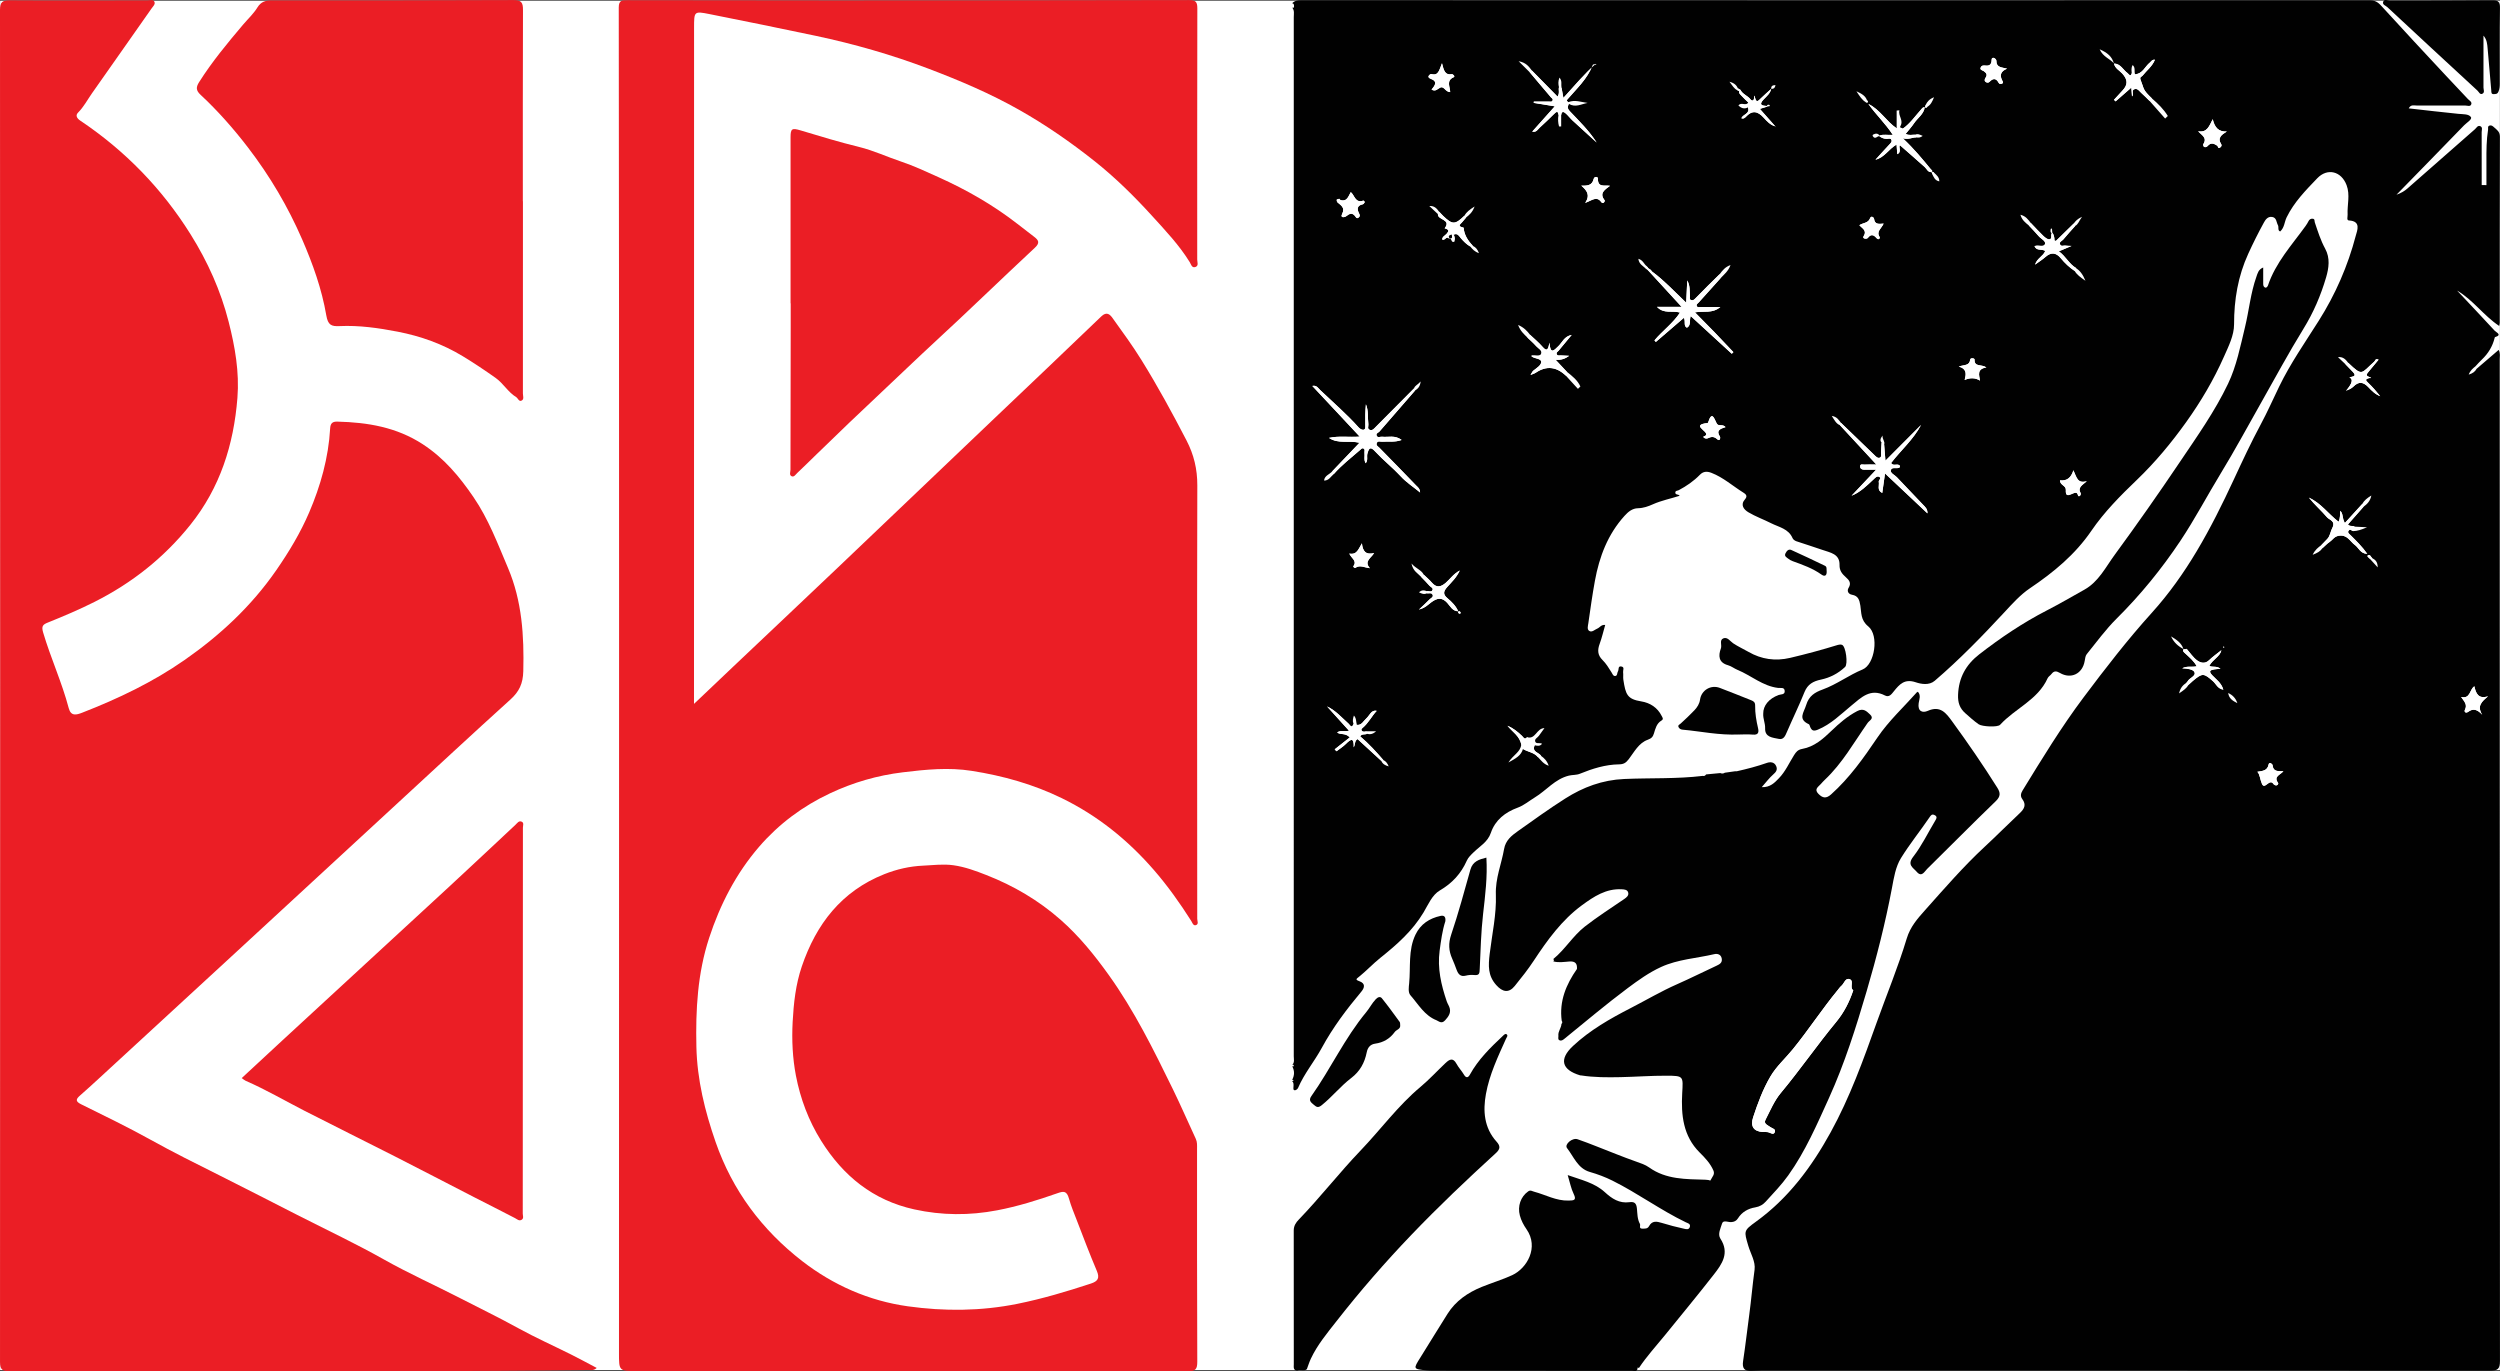 <svg width="206" height="113" viewBox="0 0 206 113" fill="none" xmlns="http://www.w3.org/2000/svg">
<rect x="0" y="0" width="206" height="113" fill="#333333" stroke="none"/>
<g clip-path="url(#clip0_2321_3446)">
<path d="M205.992 0.056H0.008V112.9H205.992V0.056Z" fill="white"/>
<path d="M106.462 89.001C106.677 88.619 106.684 88.233 106.473 87.848C106.54 87.895 106.606 87.885 106.606 87.803C106.606 87.721 106.539 87.711 106.473 87.756C106.691 87.552 106.606 87.285 106.606 87.045C106.61 58.501 106.61 29.956 106.607 1.412C106.607 1.145 106.679 0.86 106.475 0.625C106.594 0.68 106.631 0.617 106.629 0.514C106.628 0.405 106.624 0.291 106.478 0.266C106.681 0.048 106.934 0.021 107.222 0.022C136.583 0.032 165.944 0.037 195.305 0.028C195.817 0.028 196.043 0.285 196.342 0.616C198.056 2.501 199.798 4.359 201.534 6.224C202.137 6.872 202.748 7.514 203.355 8.16C203.476 8.287 203.702 8.39 203.634 8.589C203.556 8.814 203.317 8.697 203.148 8.697C201.821 8.7 200.493 8.686 199.167 8.697C198.94 8.699 198.649 8.585 198.481 8.929C199.857 9.084 201.214 9.246 202.575 9.381C202.946 9.418 203.429 9.381 203.602 9.647C203.727 9.839 203.255 10.105 203.041 10.326C201.221 12.21 199.388 14.08 197.469 16.046C197.884 15.898 198.142 15.734 198.374 15.53C200.23 13.902 202.082 12.273 203.937 10.647C204.066 10.533 204.164 10.307 204.377 10.397C204.592 10.491 204.489 10.718 204.489 10.888C204.495 12.342 204.492 13.795 204.492 15.247C204.622 15.25 204.752 15.251 204.882 15.254C204.882 14.59 204.886 13.925 204.882 13.262C204.877 12.4 204.882 11.541 205.017 10.688C205.036 10.566 204.958 10.403 205.144 10.345C205.295 10.3 205.394 10.385 205.501 10.481C205.743 10.696 205.994 10.851 205.993 11.265C205.975 16.384 205.981 21.501 205.978 26.619C205.978 26.663 205.963 26.707 205.934 26.859C204.642 25.998 203.777 24.709 202.464 23.944C203.503 25.049 204.548 26.15 205.576 27.266C205.687 27.388 206.211 27.595 205.591 27.778C205.576 27.782 205.566 27.816 205.56 27.838C205.394 28.526 205.036 29.129 204.487 29.647C204.307 29.818 204.143 30.007 203.974 30.187C203.764 30.358 203.55 30.528 203.421 30.868C203.761 30.763 203.95 30.619 204.072 30.39C204.671 29.877 205.269 29.364 205.891 28.831C206.041 29.124 205.976 29.377 205.976 29.615C205.981 57.124 205.976 84.632 205.997 112.14C205.997 112.822 205.806 112.945 205.165 112.945C185.393 112.929 165.622 112.933 145.85 112.934C145.346 112.934 144.842 112.927 144.341 112.959C143.732 112.997 143.542 112.748 143.631 112.153C143.822 110.889 143.966 109.618 144.137 108.349C144.305 107.112 144.405 105.869 144.576 104.632C144.669 103.953 144.249 103.305 144.056 102.645C143.701 101.432 143.661 101.411 144.692 100.665C147.369 98.731 149.272 96.16 150.842 93.309C152.426 90.433 153.532 87.355 154.633 84.274C155.46 81.96 156.406 79.684 157.114 77.336C157.411 76.353 158.007 75.692 158.621 75.002C160.219 73.211 161.79 71.393 163.556 69.756C164.527 68.857 165.458 67.915 166.424 67.008C166.8 66.656 166.989 66.315 166.636 65.843C166.458 65.603 166.516 65.368 166.667 65.123C168.262 62.522 169.848 59.917 171.682 57.472C173.479 55.077 175.312 52.703 177.319 50.484C178.734 48.916 179.937 47.212 181.007 45.421C182.143 43.521 183.127 41.533 184.063 39.519C184.771 37.993 185.484 36.462 186.284 34.973C186.831 33.955 187.303 32.885 187.81 31.84C188.733 29.939 189.943 28.208 191.067 26.428C192.446 24.247 193.464 21.907 194.117 19.418C194.229 18.997 194.58 18.221 193.552 18.166C193.341 18.155 193.453 17.859 193.443 17.688C193.401 16.879 193.664 16.063 193.359 15.257C192.923 14.101 191.775 13.818 190.94 14.692C189.994 15.68 189.031 16.654 188.418 17.911C188.232 18.294 188.243 18.746 187.888 19.073C187.654 18.996 187.794 18.713 187.7 18.551C187.567 18.317 187.603 17.941 187.231 17.878C186.86 17.815 186.669 18.113 186.541 18.344C186.083 19.181 185.654 20.038 185.257 20.906C184.411 22.753 184.085 24.69 184.087 26.727C184.087 27.639 183.636 28.528 183.257 29.383C182.409 31.297 181.348 33.096 180.134 34.791C178.92 36.487 177.592 38.091 176.075 39.545C174.721 40.842 173.387 42.188 172.327 43.74C170.983 45.705 169.215 47.159 167.269 48.471C166.484 49 165.825 49.736 165.174 50.438C163.342 52.413 161.469 54.343 159.421 56.097C158.959 56.493 158.294 56.368 157.855 56.219C156.937 55.908 156.514 56.39 156.049 56.968C155.868 57.194 155.667 57.486 155.328 57.31C154.118 56.684 153.364 57.474 152.548 58.144C151.672 58.865 150.869 59.682 149.781 60.128C149.431 60.272 149.294 60.199 149.162 59.911C149.125 59.831 149.11 59.704 149.05 59.677C148.121 59.252 148.639 58.72 148.827 58.096C149.056 57.339 149.544 57.048 150.189 56.814C151.35 56.393 152.338 55.633 153.481 55.163C154.479 54.752 154.851 52.35 153.945 51.615C153.301 51.092 153.39 50.488 153.293 49.9C153.215 49.426 153.118 49.099 152.608 49.008C152.27 48.949 152.182 48.666 152.322 48.443C152.579 48.035 152.351 47.788 152.102 47.567C151.788 47.288 151.567 47.024 151.578 46.551C151.6 45.633 150.803 45.537 150.174 45.313C149.461 45.059 148.735 44.846 148.02 44.599C147.899 44.558 147.756 44.456 147.709 44.346C147.374 43.563 146.586 43.441 145.943 43.115C145.323 42.801 144.659 42.565 144.065 42.21C143.697 41.991 143.377 41.604 143.786 41.144C144.037 40.861 143.833 40.702 143.661 40.596C142.783 40.052 142.012 39.347 141.024 38.963C140.617 38.804 140.325 38.862 140.071 39.121C139.561 39.644 138.974 40.049 138.334 40.388C138.226 40.446 138.034 40.418 138.047 40.606C138.061 40.799 138.321 40.708 138.399 40.853C137.66 41.091 136.907 41.238 136.199 41.553C135.824 41.721 135.416 41.87 134.977 41.878C134.503 41.888 134.171 42.162 133.856 42.511C132.476 44.038 131.784 45.875 131.421 47.855C131.209 49.012 131.047 50.181 130.88 51.346C130.85 51.559 130.754 51.857 130.95 51.986C131.178 52.136 131.409 51.879 131.629 51.79C131.822 51.712 131.934 51.459 132.269 51.494C132.115 52.03 131.997 52.547 131.816 53.041C131.627 53.551 131.625 53.97 132.048 54.386C132.343 54.676 132.568 55.047 132.789 55.402C132.876 55.54 132.925 55.723 133.104 55.701C133.286 55.679 133.237 55.448 133.318 55.322C133.413 55.177 133.289 54.842 133.628 54.925C133.88 54.986 133.72 55.233 133.744 55.392C133.772 55.594 133.733 55.806 133.764 56.008C133.952 57.238 134.087 57.608 135.244 57.796C135.957 57.911 136.579 58.299 136.924 58.998C136.987 59.124 137.102 59.256 136.906 59.373C136.502 59.612 136.405 60.039 136.283 60.439C136.198 60.719 136.081 60.844 135.769 60.958C135.028 61.226 134.662 61.963 134.213 62.551C133.97 62.869 133.778 62.977 133.406 62.983C132.28 62.999 131.218 63.335 130.187 63.755C129.889 63.877 129.581 63.837 129.279 63.911C128.123 64.195 127.423 65.13 126.478 65.703C126.01 65.987 125.585 66.357 125.066 66.548C124.024 66.93 123.207 67.569 122.847 68.625C122.592 69.376 121.95 69.721 121.446 70.209C121.221 70.427 120.986 70.643 120.864 70.918C120.392 71.981 119.671 72.769 118.649 73.368C117.998 73.749 117.686 74.539 117.303 75.179C116.393 76.702 115.108 77.833 113.749 78.919C113.144 79.403 112.611 79.977 112.008 80.465C111.761 80.665 111.637 80.716 112.025 80.857C112.526 81.04 112.443 81.387 112.178 81.706C110.963 83.159 109.826 84.664 108.92 86.336C108.309 87.463 107.467 88.457 106.96 89.648C106.923 89.736 106.794 89.835 106.705 89.838C106.55 89.843 106.574 89.692 106.58 89.581C106.588 89.4 106.625 89.212 106.46 89.073C106.499 89.073 106.572 89.074 106.573 89.067C106.588 88.967 106.535 88.96 106.459 88.996L106.462 89.001ZM135.838 22.115C135.784 22.05 135.731 21.986 135.677 21.922C135.46 21.76 135.389 21.438 135.001 21.324C135.049 21.77 135.385 21.908 135.604 22.126C135.65 22.157 135.695 22.188 135.74 22.219C135.781 22.262 135.824 22.303 135.865 22.345C136.726 23.283 137.587 24.22 138.565 25.285H136.534C137.097 25.894 137.786 25.57 138.433 25.755C137.852 26.645 136.986 27.255 136.328 28.045C136.365 28.089 136.402 28.133 136.439 28.178C137.205 27.519 137.972 26.86 138.756 26.184C138.91 26.519 138.698 26.855 139.004 27.004C139.363 26.799 139.186 26.408 139.313 26.043C140.472 27.107 141.586 28.129 142.698 29.15C142.742 29.105 142.786 29.061 142.83 29.016C142.31 28.466 141.792 27.912 141.266 27.368C140.747 26.83 140.217 26.301 139.662 25.738C140.395 25.614 141.101 25.854 141.754 25.297C141.149 25.297 140.647 25.297 140.144 25.297C140.037 25.297 139.904 25.36 139.832 25.247C139.731 25.085 139.889 25.015 139.978 24.918C140.575 24.258 141.169 23.596 141.763 22.933C142.063 22.618 142.418 22.343 142.595 21.839C142.156 21.997 141.928 22.285 141.708 22.584C141.034 23.25 140.352 23.907 139.696 24.591C139.585 24.708 139.496 24.768 139.364 24.733C139.177 24.682 139.26 24.51 139.25 24.39C139.217 23.958 139.269 23.515 139.026 23.112C139 23.699 138.973 24.285 138.943 24.945C137.965 24.018 137.126 23.108 136.125 22.373L136.127 22.367C136.086 22.319 136.045 22.271 136.004 22.223C135.948 22.188 135.891 22.152 135.836 22.115H135.838ZM195.296 46.066C195.474 46.262 195.653 46.458 195.923 46.754C195.918 46.282 195.72 46.126 195.482 45.997C195.356 45.91 195.298 45.623 195.101 45.776C195.002 45.853 195.224 45.966 195.296 46.066ZM159.362 14.226C159.301 14.158 159.231 14.149 159.152 14.195C159.302 14.071 159.152 14.01 159.092 13.938C158.414 13.115 157.741 12.287 156.796 11.398C157.32 11.52 157.588 11.305 157.904 11.324C158.076 11.357 158.239 11.349 158.43 11.198C158.205 11.102 158.028 10.991 157.801 11.099C157.566 11.09 157.323 11.183 157.024 11.031C157.275 10.717 157.526 10.444 157.73 10.14C158.022 9.704 158.527 9.405 158.6 8.823C158.68 8.895 158.75 8.888 158.815 8.801C159.095 8.635 159.22 8.374 159.364 8.013C158.979 8.164 158.801 8.379 158.672 8.648C158.652 8.712 158.633 8.775 158.614 8.84C158.457 8.807 158.401 8.904 158.304 9.012C157.816 9.554 157.403 10.171 156.793 10.598C156.731 10.522 156.505 10.545 156.586 10.408C156.885 9.904 156.389 9.549 156.512 9.088C156.436 9.095 156.361 9.102 156.284 9.108V10.573C155.428 9.997 154.913 9.025 153.951 8.561C154.568 9.438 155.357 10.172 155.966 11.11C155.55 11.145 155.206 11.04 154.876 11.168C154.732 10.968 154.548 10.987 154.358 11.084C154.287 11.121 154.292 11.188 154.339 11.249C154.526 11.502 154.68 11.216 154.851 11.217C155.037 11.354 155.236 11.442 155.476 11.441C155.6 11.441 155.773 11.36 155.844 11.504C155.927 11.67 155.793 11.788 155.679 11.91C155.292 12.32 154.916 12.741 154.537 13.157C155.284 12.979 155.623 12.278 156.275 11.908C156.297 12.22 156.314 12.454 156.332 12.701C156.734 12.524 156.406 12.085 156.554 11.963C157.255 12.579 157.936 13.167 158.604 13.77C158.779 13.928 158.853 14.212 159.165 14.176L159.225 14.365C159.349 14.598 159.427 14.873 159.8 14.945C159.803 14.589 159.557 14.419 159.361 14.223L159.362 14.226ZM143.157 7.433C143.268 7.521 143.362 7.514 143.43 7.379C143.147 7.614 143.396 7.766 143.528 7.916C143.69 8.102 143.879 8.264 144.056 8.437C143.877 8.777 143.447 8.365 143.248 8.701C143.487 8.918 143.734 9.006 144.03 8.851C144.232 9.379 143.613 9.41 143.489 9.742C143.639 9.808 143.757 9.739 143.852 9.636C144.368 9.069 144.825 9.144 145.325 9.693C145.593 9.987 145.879 10.311 146.306 10.414C146.321 10.418 146.333 10.438 146.347 10.452C146.347 10.443 146.347 10.434 146.347 10.481C145.895 9.97 145.471 9.491 145.012 8.971C145.28 8.889 145.47 8.832 145.659 8.773C145.719 8.762 145.78 8.751 145.839 8.741C145.827 8.707 145.818 8.649 145.799 8.644C145.713 8.622 145.619 8.608 145.589 8.731C145.161 8.711 144.904 8.637 145.331 8.186C145.571 7.932 145.868 7.702 145.946 7.326C146.153 7.334 146.265 7.238 146.302 7.012C146.061 7.015 145.928 7.085 145.949 7.322C145.663 7.581 145.371 7.835 145.095 8.103C144.89 8.302 144.722 8.516 144.611 8.032C144.555 7.787 144.532 7.91 144.533 8.053C144.536 8.305 144.372 8.352 144.245 8.188C144.007 7.879 143.591 7.768 143.411 7.408C143.342 7.366 143.274 7.323 143.206 7.282C143.092 7.042 142.941 6.849 142.506 6.736C142.775 7.071 142.886 7.319 143.157 7.432V7.433ZM183.601 57.094L183.586 57.076L183.605 57.094C183.655 57.557 183.983 57.756 184.358 57.941C184.225 57.523 183.954 57.271 183.603 57.094H183.601ZM153.731 8.415C153.778 8.428 153.843 8.468 153.868 8.45C153.96 8.386 153.893 8.324 153.843 8.267C153.717 7.917 153.447 7.739 152.969 7.519C153.252 7.954 153.431 8.234 153.731 8.415ZM125.49 61.713C125.891 61.965 126.417 61.993 126.735 62.397C126.983 62.643 127.177 62.961 127.613 63.097C127.473 62.691 127.251 62.477 126.993 62.292C126.821 61.994 126.192 61.972 126.459 61.41C126.677 61.459 126.895 61.513 127.064 61.285C126.879 61.17 126.593 61.325 126.508 61.117C126.415 60.889 126.696 60.789 126.806 60.629C126.941 60.434 127.083 60.243 127.263 59.996C126.603 60.005 126.526 60.966 125.831 60.742C125.626 60.993 125.539 60.757 125.422 60.645C125.065 60.304 124.687 59.992 124.216 59.804C124.621 60.308 125.228 60.649 125.349 61.348C125.301 61.971 124.678 62.201 124.292 62.831C124.904 62.49 125.345 62.26 125.492 61.712L125.49 61.713ZM110.404 16.47C110.418 16.456 110.441 16.44 110.441 16.427C110.441 16.411 110.417 16.384 110.404 16.384C110.213 16.388 110.023 16.395 110.196 16.666C110.487 16.924 110.864 17.093 110.587 17.642C110.421 17.97 110.79 17.926 110.938 17.81C111.213 17.593 111.431 17.501 111.679 17.832C111.725 17.893 111.788 18.044 111.93 17.939C112.051 17.848 112.084 17.77 111.997 17.607C111.816 17.264 111.783 16.939 112.294 16.833C112.36 16.82 112.419 16.725 112.456 16.655C112.465 16.636 112.365 16.521 112.343 16.529C111.666 16.772 111.626 16.083 111.298 15.822C111.289 15.784 111.265 15.745 111.272 15.712C111.286 15.649 111.327 15.647 111.344 15.712C111.352 15.743 111.324 15.783 111.313 15.819C111.103 16.166 111.013 16.674 110.406 16.473L110.404 16.47ZM118.482 17.642C118.433 18.143 119.625 18.058 119.038 18.813C119.082 18.826 119.126 18.835 119.167 18.852C119.441 18.965 119.334 19.097 119.201 19.26C119.078 19.413 118.826 19.496 118.84 19.742C119.083 19.844 119.167 19.407 119.4 19.654C119.645 19.57 119.547 20.067 119.845 19.91C119.907 19.71 119.918 19.517 119.781 19.338C120.096 19.178 120.226 19.454 120.368 19.619C120.599 19.89 120.842 20.135 121.151 20.312C121.323 20.531 121.505 20.736 121.867 20.862C121.751 20.549 121.603 20.379 121.38 20.269C120.894 19.778 120.637 19.278 120.607 18.771C120.607 18.756 120.536 18.742 120.497 18.731C120.094 18.625 120.335 18.473 120.466 18.325C120.584 18.189 120.698 18.051 120.815 17.914C121.076 17.705 121.334 17.494 121.508 17.012C121.095 17.279 120.837 17.467 120.676 17.766C119.888 18.528 119.686 18.531 118.911 17.786C118.796 17.675 118.69 17.556 118.58 17.439C118.392 17.179 118.188 16.943 117.776 16.976C118.012 17.198 118.247 17.42 118.483 17.641L118.482 17.642ZM193.499 29.902C193.293 29.638 193.085 29.378 192.647 29.427C192.851 29.622 193.056 29.817 193.262 30.01C193.469 30.222 193.681 30.431 193.881 30.649C194.257 31.056 193.8 31.011 193.59 31.103C193.921 31.233 193.828 31.598 193.313 32.197C193.53 32.109 193.76 32.017 193.92 31.855C194.355 31.418 194.728 31.462 195.14 31.891C195.426 32.19 195.721 32.498 196.13 32.644C195.813 32.249 195.484 31.872 195.123 31.528C194.936 31.349 194.879 31.252 195.172 31.169C195.155 31.125 195.629 31.204 195.199 31.052C194.915 30.952 195.028 30.798 195.161 30.642C195.44 30.313 195.712 29.98 195.996 29.637C195.723 29.508 195.731 29.719 195.644 29.796C194.54 30.765 194.704 31.052 193.501 29.9L193.499 29.902ZM120.176 50.368C120.109 50.507 120.195 50.552 120.308 50.573C120.319 50.574 120.366 50.501 120.356 50.478C120.323 50.395 120.261 50.344 120.162 50.381C119.972 49.937 119.632 49.594 119.277 49.3C118.85 48.948 118.966 48.693 119.266 48.354C119.612 47.964 120.011 47.604 120.287 47.006C119.749 47.3 119.484 47.724 119.12 48.033C118.731 48.364 118.376 48.46 117.995 48.017C117.789 47.777 117.542 47.57 117.314 47.349C117.119 46.961 116.691 46.868 116.305 46.432C116.433 47.079 116.85 47.252 117.112 47.545C117.34 47.785 117.578 48.017 117.794 48.268C117.887 48.377 118.114 48.443 118.042 48.616C117.956 48.829 117.729 48.678 117.568 48.711C117.358 48.63 117.154 48.593 116.924 48.808C117.156 48.92 117.345 49.001 117.567 48.893C117.737 48.915 117.969 48.803 118.053 49.022C118.123 49.206 117.902 49.281 117.799 49.388C117.559 49.638 117.299 49.868 116.92 50.228C117.453 50.091 117.686 49.81 117.965 49.609C118.414 49.285 118.806 49.187 119.251 49.673C119.502 49.949 119.693 50.377 120.177 50.368H120.176ZM175.652 6.007C175.56 6.405 175.426 6.108 175.311 6.025C174.939 5.757 174.738 5.243 174.184 5.235C174.041 4.665 173.649 4.342 173.01 4.06C173.294 4.703 173.872 4.837 174.192 5.232C174.272 5.631 174.638 5.797 174.88 6.063C175.337 6.566 175.348 6.987 174.889 7.467C174.652 7.715 174.425 7.972 174.193 8.224C174.237 8.268 174.281 8.31 174.325 8.354C174.733 7.998 175.141 7.64 175.624 7.218C175.649 7.548 175.663 7.744 175.678 7.943C175.895 7.774 175.576 7.451 175.878 7.349C176.145 7.26 176.281 7.515 176.444 7.659C176.683 7.869 176.904 8.101 177.132 8.323L178.408 9.769C178.482 9.699 178.556 9.628 178.629 9.558C178.29 9 177.824 8.545 177.326 8.117C176.514 7.338 176.706 7.374 176.389 6.591C176.285 6.333 176.473 6.333 176.548 6.236C176.883 5.808 177.348 5.475 177.569 4.924C177.323 4.896 177.269 5.062 177.154 5.153C176.745 5.475 176.561 6.085 175.929 6.121C175.84 5.881 175.981 5.581 175.733 5.36C175.599 5.578 175.638 5.794 175.653 6.008L175.652 6.007ZM179.918 53.492C179.753 52.96 179.322 52.701 178.895 52.437C179.109 52.92 179.472 53.251 179.926 53.485C179.828 53.673 179.948 53.734 180.077 53.855C180.41 54.169 180.779 54.463 181.013 54.903C180.601 54.996 180.205 54.851 179.815 55.07C180.22 55.089 180.715 55.145 180.823 55.385C180.97 55.712 180.41 55.85 180.256 56.149C180.235 56.189 180.197 56.218 180.167 56.252C179.91 56.436 179.666 56.628 179.556 57.136C179.939 56.876 180.178 56.707 180.334 56.434C180.451 56.327 180.564 56.218 180.684 56.116C181.484 55.44 181.596 55.461 182.361 56.139C182.608 56.359 182.732 56.752 183.207 56.829C183.04 56.253 182.599 55.979 182.279 55.628C181.99 55.311 182.114 55.219 182.439 55.162C182.578 55.137 182.721 55.133 182.971 55.108C182.632 54.834 182.299 55.022 182.054 54.859C182.343 54.328 182.96 54.077 183.041 53.58C182.733 53.828 182.349 54.098 182.012 54.417C181.679 54.733 181.309 54.607 181.061 54.428C180.716 54.181 180.472 53.795 180.185 53.467C180.175 53.455 180.164 53.444 180.154 53.431C180.16 53.449 180.165 53.468 180.171 53.486C180.088 53.489 180.006 53.49 179.924 53.493L179.918 53.492ZM126.075 27.583C125.837 27.272 125.576 26.987 125.091 26.774C125.271 27.277 125.576 27.532 125.853 27.808C126.097 28.044 126.358 28.267 126.581 28.522C126.751 28.718 127.123 28.881 126.997 29.16C126.887 29.402 126.519 29.272 126.264 29.293C126.196 29.298 126.18 29.311 126.216 29.374C126.465 29.567 126.986 29.538 126.998 29.814C127.009 30.091 126.615 30.329 126.349 30.541C126.264 30.608 126.221 30.73 126.114 30.9C126.319 30.812 126.449 30.778 126.553 30.708C127.418 30.125 128.242 30.207 129.028 30.955C129.359 31.317 129.69 31.679 130.021 32.041C130.088 31.976 130.157 31.912 130.224 31.849C129.995 31.326 129.543 30.981 129.101 30.628C128.818 30.325 128.534 30.021 128.183 29.647C128.66 29.682 128.983 29.548 129.298 29.32C129.057 29.309 128.837 29.304 128.619 29.286C128.495 29.276 128.329 29.35 128.271 29.169C128.227 29.034 128.362 28.976 128.431 28.894C128.767 28.485 129.106 28.079 129.507 27.597C128.884 27.713 128.729 28.227 128.398 28.533C128.079 28.829 127.756 29.276 127.679 28.24C127.571 28.788 127.475 29.006 127.105 28.577C126.795 28.216 126.42 27.912 126.074 27.583H126.075ZM169.066 19.216C168.954 19.374 169.129 19.698 168.858 19.72C168.699 19.732 168.498 19.561 168.36 19.428C168.003 19.085 167.669 18.717 167.326 18.36C167.117 18.093 166.925 17.804 166.481 17.695C166.613 18.143 166.897 18.35 167.165 18.569C167.444 18.868 167.732 19.157 167.996 19.469C168.18 19.685 168.597 19.858 168.504 20.116C168.408 20.385 167.978 20.182 167.705 20.264C167.653 20.28 167.618 20.253 167.651 20.289C167.805 20.704 168.251 20.492 168.527 20.678C168.357 21.122 167.85 21.27 167.687 21.806C168.034 21.553 168.305 21.387 168.537 21.178C169.005 20.76 169.42 20.806 169.807 21.276C170.139 21.68 170.514 22.035 170.951 22.326C171.136 22.637 171.415 22.838 171.841 23.137C171.623 22.6 171.386 22.304 171.055 22.081C170.486 21.741 170.212 21.114 169.646 20.708C170.01 20.553 170.313 20.426 170.692 20.265C170.459 20.254 170.322 20.26 170.189 20.238C170.042 20.215 169.84 20.327 169.755 20.156C169.641 19.928 169.905 19.862 170.008 19.737C170.323 19.355 170.66 18.99 170.99 18.619C171.25 18.484 171.303 18.217 171.559 17.863C171.167 18.044 171.021 18.218 170.885 18.406C170.392 18.887 169.899 19.369 169.408 19.851C169.366 19.829 169.327 19.806 169.285 19.784C169.288 19.555 169.228 19.345 169.107 19.152L169.083 18.832C169.048 18.841 168.985 18.845 168.983 18.859C168.964 18.987 168.913 19.126 169.064 19.218L169.066 19.216ZM112.636 60.469C112.893 60.533 113.125 60.5 113.388 60.257H112.667C112.515 60.253 112.35 60.36 112.216 60.22C112.136 60.138 112.189 60.054 112.261 59.995C112.773 59.573 113.059 58.961 113.439 58.576C112.994 58.466 112.865 58.953 112.564 59.219C112.336 59.421 112.2 59.77 111.808 59.732C111.729 59.481 111.779 59.189 111.562 58.96C111.482 59.197 111.433 59.412 111.526 59.636C111.392 60.08 111.236 59.732 111.124 59.633C110.558 59.133 110.066 58.546 109.348 58.21C109.937 58.861 110.525 59.512 111.157 60.21C110.757 60.31 110.455 60.151 110.18 60.354C110.454 60.581 110.831 60.358 111.223 60.759L109.977 61.746C110.027 61.798 110.075 61.85 110.124 61.904C110.385 61.703 110.671 61.528 110.9 61.298C111.3 60.897 111.577 60.741 111.543 61.579C111.694 61.328 111.595 61.054 111.861 60.897C112.514 61.496 113.166 62.096 113.819 62.696C113.927 62.949 114.127 63.071 114.429 63.151C114.321 62.888 114.194 62.722 113.986 62.628C113.388 61.938 112.776 61.263 112.074 60.672C112.224 60.448 112.461 60.553 112.634 60.471L112.636 60.469ZM194.023 43.394C193.859 43.282 193.611 43.417 193.473 43.21C193.902 42.724 194.326 42.242 194.752 41.759C195.051 41.54 195.309 41.29 195.4 40.83C195.05 41.038 194.805 41.241 194.641 41.533C194.176 42.043 193.712 42.552 193.215 43.099C192.965 42.671 193.103 42.32 192.828 42.094C192.805 42.394 192.851 42.685 192.696 42.997C191.843 42.334 191.228 41.448 190.252 41.006C190.717 41.59 191.28 42.076 191.755 42.634C191.942 42.853 192.504 42.925 192.16 43.551C192.036 43.78 192.005 44.167 191.761 44.418C191.602 44.581 191.444 44.745 191.286 44.909C191.021 45.109 190.753 45.305 190.562 45.715C190.947 45.568 191.194 45.43 191.363 45.179C191.566 44.999 191.751 44.795 191.975 44.645C192.211 44.488 192.325 44.222 192.686 44.153C193.407 44.017 193.628 44.607 194.046 44.913C194.362 45.144 194.496 45.628 195.061 45.638C194.631 45.029 194.146 44.564 193.674 44.09C193.574 43.99 193.385 43.876 193.547 43.701C193.672 43.566 193.784 43.755 193.907 43.764C194.253 43.757 194.568 43.651 195.046 43.447C194.581 43.424 194.3 43.41 194.02 43.395L194.023 43.394ZM129.27 8.55C129.812 8.896 130.308 8.566 130.821 8.482C130.289 8.415 129.763 8.193 129.231 8.42C129.15 8.374 129.059 8.301 129.134 8.214C129.908 7.311 130.806 6.499 131.244 5.347C131.259 5.306 131.364 5.297 131.427 5.28C131.439 5.278 131.468 5.301 131.475 5.319C131.509 5.404 131.557 5.241 131.48 5.272C130.54 6.102 129.739 7.06 128.823 8.068C128.755 7.691 128.711 7.452 128.667 7.214C128.62 6.96 128.742 6.664 128.498 6.394C128.381 6.701 128.396 6.942 128.459 7.186C128.396 7.412 128.54 7.669 128.34 7.961C127.613 7.222 126.919 6.516 126.224 5.81C125.983 5.493 125.758 5.157 125.133 5.043C125.521 5.428 125.782 5.688 126.043 5.948C126.625 6.64 127.204 7.336 127.796 8.02C127.869 8.103 127.99 8.147 127.932 8.284C127.874 8.424 127.748 8.375 127.641 8.375C127.222 8.375 126.805 8.375 126.386 8.375C126.384 8.411 126.383 8.446 126.382 8.482C126.921 8.57 127.461 8.657 128.116 8.764C127.457 9.503 126.866 10.164 126.254 10.85C126.607 10.927 126.709 10.666 126.864 10.529C127.272 10.167 127.656 9.779 128.049 9.401C128.218 9.237 128.381 9.077 128.418 9.484C128.363 9.804 128.378 10.116 128.466 10.421L128.641 10.423V9.486C128.68 9.126 128.866 9.211 129.04 9.37C129.224 9.538 129.373 9.742 129.555 9.912C130.236 10.543 130.924 11.165 131.563 11.748C130.979 10.822 130.147 10.001 129.349 9.163C129.116 8.918 129.187 8.773 129.27 8.556V8.55ZM155.255 36.626C155.347 36.365 155.093 36.218 155.122 35.888C154.923 36.158 154.901 36.314 155.044 36.473C155.027 36.745 155.011 37.016 154.996 37.286C154.987 37.44 155.064 37.654 154.893 37.716C154.71 37.782 154.564 37.607 154.435 37.483C153.521 36.604 152.609 35.722 151.696 34.842C151.517 34.622 151.385 34.343 150.936 34.269C151.164 34.627 151.295 34.91 151.615 35.039C152.58 36.081 153.544 37.122 154.615 38.278C154.194 38.278 153.909 38.266 153.625 38.283C153.495 38.291 153.256 38.186 153.275 38.455C153.287 38.627 153.438 38.708 153.626 38.702C153.89 38.693 154.154 38.699 154.596 38.699C153.837 39.502 153.202 40.175 152.568 40.847C153.312 40.547 153.834 40.004 154.384 39.494C154.518 39.371 154.667 39.188 154.853 39.292C155.068 39.413 154.78 39.56 154.809 39.698C154.873 40 154.634 40.395 155.097 40.618C155.171 40.093 155.241 39.6 155.324 39.009C156.529 40.144 157.651 41.2 158.821 42.301C158.836 41.933 158.635 41.776 158.471 41.604C157.749 40.842 157.018 40.088 156.299 39.321C156.12 39.132 155.748 38.987 155.804 38.745C155.877 38.435 156.299 38.67 156.523 38.518C156.549 38.5 156.547 38.44 156.56 38.394C156.38 38.13 156.014 38.46 155.824 38.152C156.63 37.1 157.661 36.218 158.297 35.012C157.349 35.962 156.402 36.913 155.359 37.96C155.317 37.425 155.284 37.025 155.252 36.624L155.255 36.626ZM116.602 32.178C116.813 32.035 117.012 31.886 117.063 31.432C116.821 31.71 116.587 31.762 116.515 32.004C115.459 33.066 114.403 34.127 113.348 35.191C113.218 35.323 113.096 35.486 112.89 35.426C112.633 35.35 112.774 35.12 112.754 34.961C112.685 34.414 112.78 33.846 112.551 33.314C112.496 33.882 112.489 34.447 112.5 35.012C112.503 35.178 112.533 35.379 112.353 35.415C112.238 35.438 112.052 35.331 111.959 35.227C110.976 34.125 109.854 33.162 108.787 32.145C108.622 31.987 108.487 31.721 108.136 31.802C109.425 33.18 110.695 34.537 112.043 35.977C111.114 36.041 110.316 35.9 109.51 36.083C110.274 36.604 111.132 36.273 112.023 36.483C111.242 37.302 110.514 38.062 109.788 38.824C109.569 39.091 109.146 39.177 109.101 39.598C109.503 39.612 109.66 39.257 109.915 39.051C110.557 38.319 111.327 37.728 112.056 37.092C112.14 37.018 112.216 36.9 112.339 36.949C112.508 37.018 112.419 37.181 112.435 37.307C112.472 37.588 112.364 37.886 112.531 38.171C112.748 37.924 112.603 37.633 112.677 37.374C112.818 36.881 112.928 36.782 113.329 37.215C113.991 37.931 114.764 38.536 115.429 39.257C115.874 39.739 116.442 40.108 117.016 40.579C117.003 40.243 116.812 40.132 116.683 39.997C115.688 38.962 114.686 37.934 113.679 36.911C113.554 36.783 113.35 36.697 113.46 36.482C113.549 36.309 113.741 36.405 113.888 36.395C114.396 36.361 114.921 36.462 115.496 36.254C114.943 35.826 114.391 36.046 113.88 35.987C113.733 35.97 113.539 36.096 113.446 35.915C113.339 35.71 113.578 35.662 113.671 35.555C114.645 34.426 115.625 33.302 116.603 32.178H116.602ZM181.125 10.814C181.421 11.15 181.904 11.352 181.548 11.882C181.519 11.926 181.573 12.085 181.624 12.108C181.727 12.155 181.843 12.111 181.926 12.015C182.177 11.723 182.43 11.827 182.698 12.002C182.777 12.054 182.737 12.252 182.908 12.173C183.026 12.117 183.093 11.984 183.034 11.892C182.685 11.356 183.057 11.106 183.489 10.836C182.801 10.874 182.486 10.497 182.33 9.821C182.032 10.396 181.868 10.95 181.125 10.814ZM165.383 5.659C164.946 5.542 164.491 5.582 164.501 4.994C164.501 4.917 164.372 4.784 164.287 4.77C164.077 4.736 164.119 4.94 164.103 5.051C164.062 5.338 163.898 5.432 163.632 5.406C163.471 5.391 163.295 5.372 163.216 5.548C163.114 5.771 163.354 5.788 163.459 5.86C163.676 6.011 163.786 6.155 163.608 6.41C163.533 6.52 163.489 6.673 163.639 6.764C163.729 6.819 163.851 6.837 163.943 6.738C164.229 6.433 164.479 6.432 164.688 6.821C164.756 6.95 164.872 6.935 164.978 6.886C165.097 6.83 165.038 6.736 164.997 6.66C164.759 6.217 164.832 5.881 165.384 5.659H165.383ZM118.819 5.21C118.585 5.778 118.534 6.269 117.942 6.1C117.887 6.085 117.77 6.174 117.729 6.243C117.645 6.385 117.817 6.464 117.879 6.487C118.521 6.721 118.21 7.068 117.96 7.384C118.302 7.577 118.453 7.322 118.681 7.215C118.99 7.071 119.097 7.588 119.495 7.589C119.488 7.166 119.141 6.635 119.787 6.361C119.928 6.3 119.72 6.093 119.62 6.111C119.067 6.211 118.969 5.811 118.818 5.21H118.819ZM130.621 16.72C131.199 16.508 131.56 16.126 131.949 16.658C132.101 16.866 132.274 16.57 132.222 16.504C131.752 15.913 132.24 15.634 132.664 15.31C132.196 15.243 131.656 15.473 131.669 14.725C131.671 14.535 131.369 14.522 131.317 14.751C131.195 15.277 130.814 15.318 130.297 15.296C130.731 15.68 131.067 16.04 130.621 16.721V16.72ZM202.796 57.431C203.045 57.796 203.334 58.05 203.108 58.49C203.027 58.647 203.172 58.806 203.378 58.656C203.794 58.35 204.132 58.457 204.536 58.895C204.07 58.165 204.517 57.798 205.015 57.376C204.211 57.623 204.016 57.138 203.888 56.552C203.479 56.814 203.572 57.615 202.796 57.431ZM170.848 38.749C170.656 39.387 170.291 39.649 169.74 39.58C169.737 39.983 170.247 40.008 170.223 40.373C170.157 41.411 171.112 40.141 171.222 40.812C171.239 40.921 171.356 40.912 171.417 40.819C171.447 40.773 171.472 40.688 171.45 40.65C171.168 40.163 171.581 39.986 171.955 39.648C171.169 39.881 171.117 39.323 170.847 38.751L170.848 38.749ZM142.183 35.194C141.928 34.901 141.603 35.18 141.451 34.887C141.251 34.499 141.067 33.801 140.742 34.831C140.728 34.872 140.578 34.872 140.49 34.888C139.282 35.106 141.229 35.695 140.368 35.98C140.306 36 140.459 36.139 140.579 36.136C140.625 36.136 140.676 36.136 140.714 36.118C140.996 35.983 141.225 35.939 141.506 36.201C141.719 36.399 141.781 36.068 141.721 35.978C141.38 35.467 141.758 35.33 142.182 35.196L142.183 35.194ZM111.18 45.615C111.344 46.005 111.849 46.206 111.519 46.651C111.479 46.705 111.617 46.835 111.696 46.782C112.064 46.533 112.422 46.769 112.876 46.82C112.376 46.248 112.963 46.005 113.228 45.572C112.542 45.746 112.287 45.425 112.221 44.77C111.926 45.249 111.817 45.741 111.18 45.615ZM186.006 63.596C186.212 63.801 186.223 64.215 186.385 64.588C186.614 65.119 187.004 64.115 187.328 64.597C187.353 64.632 187.393 64.664 187.431 64.684C187.638 64.798 187.773 64.593 187.711 64.509C187.31 63.96 187.92 63.858 188.152 63.545C187.722 63.544 187.302 63.609 187.259 63.038C187.254 62.97 186.985 62.724 186.929 63.007C186.83 63.505 186.455 63.527 186.007 63.596H186.006ZM153.21 18.555C153.434 18.827 153.871 18.982 153.554 19.478C153.429 19.674 153.816 19.725 153.908 19.606C154.174 19.256 154.401 19.36 154.617 19.613C154.817 19.846 154.927 19.599 154.882 19.532C154.57 19.068 155.045 18.824 155.208 18.425C154.823 18.46 154.474 18.513 154.422 18.032C154.411 17.93 154.188 17.726 154.088 17.993C153.937 18.398 153.523 18.349 153.209 18.557L153.21 18.555ZM163.676 30.277C163.261 29.988 162.676 30.275 162.702 29.622C162.706 29.519 162.359 29.457 162.34 29.641C162.285 30.146 161.866 30.047 161.403 30.203C162.105 30.416 162 30.859 161.886 31.312C162.341 31.11 162.763 31.126 163.151 31.362C163.073 30.901 162.885 30.408 163.674 30.279L163.676 30.277ZM183.283 53.322C183.266 53.307 183.25 53.278 183.235 53.278C183.219 53.278 183.191 53.307 183.191 53.322C183.191 53.337 183.219 53.366 183.235 53.366C183.25 53.366 183.266 53.337 183.283 53.32V53.322Z" fill="#010101"/>
<path d="M57.186 58C58.36 56.885 59.382 55.91 60.407 54.94C63.294 52.204 66.191 49.476 69.073 46.735C73.379 42.639 77.676 38.533 81.98 34.433C84.902 31.648 87.835 28.876 90.742 26.076C91.189 25.647 91.455 25.901 91.68 26.215C92.497 27.354 93.327 28.488 94.064 29.678C95.396 31.827 96.606 34.047 97.769 36.292C98.375 37.462 98.662 38.652 98.659 39.997C98.625 51.9 98.651 63.804 98.652 75.707C98.652 75.888 98.802 76.166 98.522 76.237C98.319 76.29 98.244 76.022 98.158 75.885C97.225 74.415 96.219 73 95.078 71.685C92.937 69.22 90.45 67.211 87.492 65.769C85.131 64.618 82.66 63.928 80.077 63.52C78.16 63.217 76.288 63.408 74.385 63.639C72.282 63.895 70.305 64.473 68.403 65.366C66.141 66.427 64.166 67.9 62.545 69.779C60.648 71.979 59.334 74.532 58.432 77.289C57.477 80.206 57.314 83.211 57.383 86.255C57.443 88.974 58.082 91.554 58.966 94.102C60.353 98.095 62.785 101.343 66.094 103.91C68.656 105.895 71.597 107.192 74.813 107.64C77.812 108.059 80.836 108.041 83.835 107.435C85.894 107.019 87.896 106.421 89.885 105.767C90.468 105.577 90.63 105.318 90.379 104.723C89.796 103.345 89.263 101.947 88.727 100.55C88.5 99.961 88.25 99.367 88.085 98.772C87.897 98.092 87.62 98.151 87.114 98.328C85.494 98.897 83.856 99.407 82.164 99.73C79.883 100.166 77.608 100.155 75.335 99.653C71.932 98.901 69.473 96.898 67.657 93.991C66.623 92.334 65.95 90.526 65.586 88.645C65.308 87.204 65.236 85.704 65.314 84.215C65.397 82.66 65.562 81.13 66.068 79.636C67.259 76.136 69.341 73.44 72.855 72.036C73.875 71.629 74.95 71.379 76.071 71.329C76.9 71.292 77.702 71.178 78.558 71.296C79.522 71.43 80.409 71.765 81.271 72.102C83.512 72.977 85.578 74.188 87.397 75.792C88.917 77.131 90.178 78.689 91.351 80.325C93.463 83.27 95.061 86.506 96.645 89.749C97.304 91.099 97.901 92.481 98.535 93.844C98.658 94.107 98.637 94.376 98.637 94.649C98.638 100.498 98.63 106.346 98.656 112.195C98.659 112.822 98.516 112.999 97.867 112.997C82.764 112.975 67.66 112.978 52.557 112.978C50.988 112.978 51.004 112.985 51.004 111.447C51.01 90.952 51.014 70.458 51.012 49.964C51.012 33.514 51.007 17.064 50.985 0.614C50.985 0.014 51.265 0.018 51.698 0.019C57.373 0.032 63.047 0.038 68.723 0.037C78.471 0.034 88.22 0.03 97.968 0.008C98.509 0.008 98.662 0.133 98.66 0.694C98.641 7.593 98.654 14.493 98.651 21.394C98.651 21.604 98.791 21.897 98.505 22C98.203 22.108 98.136 21.767 98.037 21.606C97.176 20.209 96.053 19.023 94.96 17.821C93.474 16.186 91.9 14.631 90.163 13.255C88.201 11.7 86.156 10.284 83.968 9.047C81.578 7.696 79.077 6.635 76.517 5.663C73.484 4.511 70.383 3.624 67.216 2.952C64.302 2.334 61.383 1.744 58.461 1.161C57.192 0.908 57.191 0.93 57.191 2.295C57.191 20.184 57.188 38.074 57.186 55.963C57.186 56.571 57.186 57.18 57.186 57.995V58Z" fill="#EB1E25"/>
<path d="M49.17 112.719C48.911 112.957 48.699 112.885 48.504 112.887C45.097 112.918 41.691 112.968 38.284 112.97C25.789 112.98 13.294 112.97 0.799 112.99C0.187 112.99 0.001 112.859 0.001 112.215C0.019 75.088 0.019 37.959 0 0.831C0 0.143 0.202 0.023 0.839 0.028C4.615 0.054 8.39 0.033 12.167 0.032C12.36 0.032 12.621 -0.078 12.724 0.147C12.818 0.349 12.605 0.531 12.499 0.683C10.868 3.024 9.214 5.348 7.58 7.686C7.204 8.223 6.903 8.807 6.429 9.282C6.211 9.501 6.318 9.741 6.613 9.939C10.312 12.419 13.345 15.537 15.71 19.318C17.114 21.567 18.183 23.94 18.838 26.507C19.367 28.572 19.733 30.662 19.563 32.795C19.257 36.64 18.136 40.192 15.678 43.254C13.514 45.95 10.886 48.035 7.794 49.593C6.535 50.228 5.248 50.773 3.947 51.296C3.54 51.459 3.397 51.587 3.554 52.116C4.176 54.222 5.103 56.224 5.662 58.349C5.843 59.037 6.293 58.914 6.778 58.724C9.74 57.57 12.595 56.207 15.213 54.382C18.147 52.335 20.715 49.947 22.771 46.977C23.82 45.462 24.762 43.889 25.473 42.231C26.413 40.039 27.07 37.715 27.205 35.295C27.228 34.866 27.414 34.731 27.795 34.741C30.292 34.804 32.675 35.195 34.841 36.608C36.591 37.749 37.856 39.266 39.013 40.959C40.257 42.777 41.011 44.805 41.859 46.798C43.016 49.523 43.191 52.385 43.119 55.309C43.094 56.325 42.785 56.982 42.065 57.635C38.912 60.486 35.797 63.381 32.672 66.263C28.144 70.438 23.621 74.616 19.092 78.791C15.436 82.161 11.778 85.529 8.118 88.895C7.616 89.357 7.111 89.818 6.597 90.267C6.259 90.562 6.19 90.749 6.682 90.991C8.605 91.94 10.538 92.877 12.411 93.916C14.262 94.943 16.157 95.89 18.046 96.831C20.261 97.935 22.458 99.079 24.665 100.198C26.991 101.379 29.353 102.495 31.631 103.778C33.673 104.929 35.821 105.89 37.908 106.964C39.51 107.789 41.133 108.575 42.714 109.447C44.124 110.224 45.601 110.882 47.042 111.603C47.739 111.952 48.424 112.326 49.171 112.718L49.17 112.719Z" fill="#EB1E25"/>
<path d="M140.584 63.812C140.974 63.775 141.362 63.738 141.749 63.701C141.879 63.753 142.006 63.756 142.127 63.672C142.407 63.633 142.687 63.593 142.965 63.553C143.011 63.553 143.06 63.553 143.109 63.553C143.949 63.364 144.782 63.148 145.596 62.862C145.869 62.766 146.208 62.782 146.358 63.129C146.487 63.427 146.343 63.617 146.105 63.824C145.783 64.106 145.524 64.459 145.167 64.862C145.871 64.888 146.234 64.488 146.587 64.123C147.12 63.574 147.426 62.863 147.831 62.223C147.996 61.962 148.14 61.775 148.508 61.709C149.499 61.532 150.229 60.879 150.929 60.203C151.568 59.588 152.229 59.016 153.032 58.595C153.547 58.326 153.798 58.599 154.089 58.869C154.455 59.208 154.047 59.349 153.892 59.57C152.767 61.171 151.81 62.898 150.362 64.258C150.247 64.366 150.14 64.487 150.034 64.605C149.824 64.839 149.457 65.03 149.84 65.416C150.184 65.763 150.472 65.826 150.884 65.457C152.4 64.097 153.552 62.472 154.687 60.791C155.619 59.409 156.882 58.249 157.999 56.991L158.01 57.032L158.051 57.02C158.301 57.31 158.14 57.653 158.099 57.938C157.999 58.624 158.418 58.765 158.845 58.576C159.891 58.112 160.361 58.762 160.862 59.449C162.16 61.23 163.409 63.044 164.581 64.912C164.842 65.327 164.859 65.623 164.449 66.018C162.541 67.858 160.682 69.748 158.791 71.604C158.576 71.815 158.352 72.316 157.94 71.839C157.642 71.492 157.123 71.271 157.65 70.595C158.352 69.693 158.854 68.636 159.448 67.648C159.56 67.462 159.674 67.281 159.394 67.155C159.196 67.066 159.117 67.16 158.989 67.35C158.223 68.478 157.359 69.545 156.642 70.703C156.189 71.436 156.056 72.334 155.896 73.178C155.355 76.049 154.634 78.874 153.812 81.674C152.936 84.657 151.996 87.631 150.714 90.461C149.721 92.65 148.76 94.879 147.351 96.852C146.802 97.621 146.136 98.311 145.497 99.013C145.275 99.258 145.004 99.426 144.625 99.489C144.052 99.582 143.535 99.867 143.205 100.395C143.076 100.601 142.892 100.691 142.639 100.702C142.384 100.712 141.994 100.508 141.899 100.815C141.78 101.207 141.519 101.691 141.76 102.061C142.538 103.251 141.892 104.159 141.215 105.027C139.894 106.721 138.522 108.376 137.171 110.045C136.454 110.929 135.68 111.767 135.05 112.719C135.015 112.706 134.979 112.694 134.944 112.682C134.934 112.738 134.925 112.793 134.915 112.849C134.813 113.045 134.636 112.956 134.488 112.956C129.022 112.955 123.557 112.951 118.092 112.945C117.91 112.945 117.728 112.937 117.548 112.919C116.433 112.808 116.44 112.811 117.051 111.839C117.799 110.647 118.528 109.442 119.281 108.253C119.954 107.189 120.948 106.512 122.092 106.044C122.925 105.704 123.795 105.448 124.609 105.071C125.823 104.508 126.824 102.784 125.786 101.29C125.548 100.949 125.346 100.573 125.235 100.152C125.035 99.394 125.298 98.611 125.92 98.172C126.114 98.035 126.24 98.152 126.413 98.197C127.357 98.447 128.231 98.958 129.249 98.927C129.646 98.914 129.945 98.936 129.669 98.375C129.451 97.93 129.36 97.421 129.178 96.827C130.308 97.228 131.399 97.466 132.239 98.236C132.822 98.77 133.425 99.173 134.261 99.061C134.672 99.006 134.842 99.132 134.885 99.607C134.922 100.013 134.915 100.461 135.129 100.848C135.201 100.978 135.003 101.247 135.341 101.241C135.548 101.237 135.761 101.259 135.88 101.037C136.136 100.564 136.513 100.641 136.934 100.768C137.53 100.949 138.132 101.112 138.742 101.242C138.896 101.275 139.172 101.377 139.247 101.085C139.313 100.83 139.054 100.787 138.921 100.721C136.825 99.711 134.948 98.321 132.867 97.285C132.27 96.988 131.647 96.753 131.001 96.568C130.007 96.283 129.679 95.314 129.123 94.602C128.888 94.3 129.559 93.727 129.988 93.873C130.515 94.051 131.034 94.258 131.553 94.46C132.634 94.878 133.705 95.325 134.8 95.709C135.181 95.843 135.567 95.966 135.889 96.197C137.293 97.2 138.917 97.159 140.525 97.209C140.639 97.213 140.751 97.235 140.862 97.248C140.876 97.265 140.89 97.281 140.904 97.296C140.92 97.278 140.937 97.261 140.953 97.242C141.029 97.11 141.104 96.978 141.18 96.848C141.243 96.716 141.244 96.583 141.184 96.448C140.93 95.862 140.501 95.411 140.056 94.97C138.683 93.607 138.516 91.867 138.614 90.082C138.693 88.676 138.743 88.643 137.326 88.638C136.059 88.632 134.793 88.731 133.525 88.757C132.439 88.779 131.353 88.783 130.273 88.613C130.251 88.609 130.227 88.617 130.205 88.61C128.672 88.15 128.451 87.276 129.613 86.19C131.019 84.877 132.672 83.938 134.374 83.063C135.645 82.409 136.877 81.679 138.19 81.101C139.289 80.617 140.36 80.075 141.45 79.572C141.719 79.447 141.935 79.314 141.87 78.977C141.803 78.629 141.504 78.564 141.254 78.623C139.793 78.967 138.263 79.043 136.875 79.679C135.875 80.137 134.979 80.781 134.113 81.428C132.335 82.756 130.637 84.192 128.913 85.591C128.778 85.701 128.649 85.794 128.491 85.712C128.345 85.636 128.426 85.47 128.411 85.344C128.369 84.988 128.646 84.715 128.664 84.375C128.745 84.295 128.755 84.208 128.686 84.114C128.469 82.505 129.044 81.125 129.942 79.842C129.981 79.842 130.018 79.842 130.056 79.842C130.018 79.842 129.981 79.842 129.942 79.841C129.971 79.394 129.801 79.192 129.315 79.228C128.877 79.259 128.431 79.341 127.991 79.217C128.064 79.152 128.05 79.088 127.991 79.025C128.961 78.234 129.607 77.119 130.587 76.352C131.626 75.541 132.744 74.828 133.834 74.082C134.033 73.946 134.224 73.793 134.164 73.55C134.102 73.306 133.858 73.288 133.624 73.276C132.332 73.21 131.334 73.875 130.361 74.586C128.693 75.809 127.508 77.455 126.384 79.158C125.907 79.883 125.364 80.569 124.815 81.245C124.321 81.853 123.808 81.752 123.286 81.164C122.593 80.382 122.634 79.57 122.75 78.602C122.945 76.978 123.317 75.342 123.259 73.723C123.21 72.369 123.72 71.211 123.937 69.957C124.061 69.245 124.553 68.854 125.072 68.486C126.364 67.57 127.649 66.641 128.985 65.793C130.456 64.861 132.033 64.269 133.831 64.189C135.992 64.093 138.16 64.192 140.31 63.933C140.439 63.971 140.522 63.905 140.59 63.805L140.584 63.812ZM152.709 81.601C152.375 81.378 152.796 80.833 152.418 80.688C152.054 80.547 151.959 81.044 151.726 81.236C151.608 81.334 151.524 81.465 151.427 81.582C150.132 83.156 149.021 84.866 147.734 86.449C147.119 87.208 146.37 87.866 145.876 88.712C145.258 89.769 144.835 90.915 144.453 92.079C144.22 92.794 144.485 93.225 145.25 93.279C145.409 93.29 145.579 93.258 145.726 93.304C145.914 93.361 146.142 93.546 146.243 93.284C146.344 93.018 146.028 92.991 145.868 92.865C145.684 92.721 145.299 92.614 145.474 92.274C145.862 91.518 146.199 90.707 146.734 90.064C148.323 88.156 149.729 86.112 151.308 84.201C151.937 83.438 152.382 82.575 152.708 81.601H152.709Z" fill="#010101"/>
<path d="M43.09 16.584C43.09 21.861 43.09 27.139 43.087 32.417C43.087 32.615 43.197 32.878 43.004 32.996C42.761 33.144 42.688 32.816 42.529 32.719C41.861 32.313 41.483 31.599 40.845 31.145C39.959 30.517 39.064 29.917 38.133 29.352C36.46 28.337 34.656 27.697 32.77 27.331C31.195 27.025 29.589 26.795 27.968 26.871C27.308 26.903 27.025 26.789 26.887 25.987C26.518 23.829 25.781 21.761 24.906 19.744C23.729 17.031 22.238 14.505 20.438 12.159C19.248 10.608 17.96 9.145 16.531 7.815C16.138 7.451 16.143 7.183 16.407 6.767C17.474 5.08 18.743 3.55 20.028 2.032C20.427 1.563 20.891 1.135 21.209 0.618C21.51 0.129 21.886 0.032 22.398 0.032C29.035 0.036 35.672 0.038 42.307 0.007C42.969 0.004 43.096 0.215 43.094 0.82C43.074 6.075 43.082 11.33 43.082 16.585H43.089L43.09 16.584Z" fill="#EB1E25"/>
<path d="M19.917 88.834C21.041 87.793 22.137 86.772 23.239 85.756C27.86 81.496 32.486 77.243 37.103 72.978C38.902 71.317 40.683 69.635 42.474 67.964C42.62 67.828 42.75 67.602 42.982 67.704C43.195 67.796 43.088 68.027 43.088 68.199C43.088 78.8 43.084 89.402 43.075 100.003C43.075 100.172 43.182 100.387 42.985 100.508C42.772 100.638 42.617 100.465 42.435 100.371C41.309 99.784 40.172 99.216 39.044 98.636C36.862 97.515 34.686 96.379 32.5 95.267C30.028 94.01 27.541 92.784 25.074 91.52C23.467 90.696 21.907 89.783 20.248 89.06C20.148 89.016 20.063 88.936 19.916 88.834H19.917Z" fill="#EB1E25"/>
<path d="M65.142 24.998C65.142 20.43 65.142 15.86 65.142 11.291C65.142 10.592 65.272 10.536 65.956 10.741C67.561 11.225 69.167 11.713 70.794 12.111C71.987 12.403 73.087 12.924 74.239 13.309C75.309 13.667 76.323 14.146 77.344 14.605C79.65 15.643 81.833 16.892 83.834 18.446C84.296 18.803 84.757 19.161 85.22 19.516C85.586 19.797 85.703 20.013 85.272 20.415C82.539 22.959 79.863 25.566 77.116 28.096C75.639 29.457 74.194 30.854 72.73 32.227C70.904 33.938 69.094 35.671 67.3 37.419C66.766 37.94 66.234 38.463 65.692 38.975C65.565 39.096 65.433 39.318 65.254 39.252C65.004 39.161 65.136 38.892 65.136 38.704C65.136 34.798 65.147 30.891 65.154 26.984C65.154 26.321 65.154 25.659 65.154 24.995H65.143L65.142 24.998Z" fill="#EB1E25"/>
<path d="M186.488 22.041C186.488 22.544 186.488 22.977 186.488 23.412C186.488 23.56 186.551 23.681 186.691 23.708C186.742 23.718 186.851 23.609 186.875 23.537C187.507 21.64 188.85 20.19 189.986 18.612C190.079 18.483 190.155 18.357 190.225 18.217C190.285 18.096 190.399 18.006 190.558 18.021C190.762 18.04 190.7 18.207 190.74 18.326C190.988 19.063 191.22 19.805 191.595 20.493C192.017 21.266 191.897 22.086 191.669 22.861C191.233 24.347 190.63 25.753 189.804 27.093C188.559 29.116 187.43 31.214 186.259 33.284C185.186 35.179 184.152 37.099 183.018 38.959C181.882 40.822 180.866 42.764 179.656 44.577C178.122 46.876 176.378 49.018 174.405 50.977C173.506 51.87 172.753 52.91 171.951 53.898C171.832 54.046 171.814 54.264 171.778 54.467C171.594 55.528 170.648 55.983 169.736 55.45C169.452 55.284 169.25 55.262 169.043 55.535C168.947 55.661 168.786 55.749 168.724 55.886C167.919 57.676 166.042 58.373 164.808 59.722C164.604 59.943 163.326 59.877 163.042 59.68C162.648 59.405 162.295 59.084 161.936 58.765C161.469 58.35 161.322 57.875 161.344 57.262C161.394 55.851 161.988 54.77 163.099 53.91C164.857 52.548 166.689 51.312 168.671 50.293C169.717 49.755 170.733 49.16 171.759 48.586C172.928 47.93 173.503 46.738 174.247 45.723C176.085 43.212 177.874 40.665 179.61 38.084C181.023 35.984 182.502 33.905 183.593 31.618C184.29 30.161 184.604 28.541 184.987 26.962C185.322 25.581 185.447 24.155 185.926 22.809C186.029 22.518 186.086 22.207 186.488 22.041Z" fill="#010101"/>
<path d="M106.886 112.945C106.542 112.903 106.609 112.634 106.609 112.419C106.608 108.742 106.613 105.064 106.604 101.387C106.604 101.003 106.79 100.731 107.022 100.491C108.79 98.657 110.355 96.639 112.114 94.801C113.772 93.07 115.193 91.112 117.039 89.568C117.776 88.951 118.417 88.25 119.109 87.596C119.44 87.282 119.73 87.126 120.017 87.658C120.187 87.974 120.447 88.242 120.63 88.553C120.816 88.871 120.987 88.789 121.12 88.549C121.806 87.304 122.802 86.329 123.824 85.368C123.935 85.264 124.037 85.148 124.142 85.224C124.289 85.328 124.146 85.479 124.094 85.596C123.43 87.071 122.729 88.546 122.441 90.142C122.188 91.537 122.284 92.927 123.312 94.068C123.626 94.417 123.648 94.661 123.263 95.012C120.877 97.192 118.533 99.416 116.297 101.752C114.122 104.023 112.061 106.394 110.123 108.872C109.357 109.851 108.556 110.808 108.021 111.943C107.886 112.227 107.794 112.53 107.683 112.823C107.441 113.017 107.14 112.817 106.889 112.944L106.886 112.945Z" fill="#010101"/>
<path d="M204.638 2.937C204.638 4.36 204.638 5.785 204.638 7.208C204.638 7.381 204.754 7.604 204.57 7.713C204.351 7.841 204.266 7.578 204.146 7.469C201.665 5.181 199.187 2.889 196.718 0.588C196.584 0.462 196.282 0.389 196.376 0.141C196.473 -0.112 196.736 0.052 196.922 0.051C199.734 0.042 202.546 0.055 205.357 0.025C205.872 0.019 206.006 0.151 205.997 0.662C205.967 2.74 205.985 4.817 205.982 6.894C205.982 7.118 205.97 7.327 205.872 7.552C205.779 7.766 205.648 7.743 205.506 7.755C205.257 7.777 205.293 7.589 205.279 7.43C205.182 6.288 205.08 5.147 204.981 4.006C204.949 3.635 204.925 3.263 204.638 2.936V2.937Z" fill="#010101"/>
<path d="M145.29 58.801C145.283 58.139 145.756 57.568 146.554 57.269C146.749 57.197 147.079 57.26 147.06 56.937C147.039 56.6 146.72 56.71 146.516 56.685C145.246 56.533 144.299 55.661 143.169 55.197C142.902 55.088 142.663 54.89 142.388 54.814C141.598 54.594 141.582 54.025 141.799 53.438C141.906 53.15 141.653 52.74 142.008 52.599C142.343 52.466 142.568 52.843 142.81 53.005C143.217 53.278 143.665 53.479 144.084 53.719C145.137 54.325 146.285 54.497 147.51 54.208C148.837 53.895 150.149 53.54 151.451 53.138C151.556 53.106 151.692 53.097 151.789 53.138C152.099 53.266 152.288 54.718 152.033 54.959C151.466 55.494 150.793 55.843 150.035 56.002C149.413 56.133 148.951 56.381 148.692 57.022C148.246 58.133 147.717 59.211 147.242 60.312C147.105 60.63 146.972 60.973 146.572 60.885C146.078 60.777 145.417 60.767 145.446 60.006C145.461 59.588 145.261 59.212 145.291 58.802L145.29 58.801Z" fill="#010101"/>
<path d="M115.377 84.478C115.409 84.807 115.071 84.838 114.933 85.029C114.528 85.587 113.997 85.902 113.31 85.998C112.918 86.053 112.696 86.312 112.617 86.715C112.448 87.568 112.063 88.277 111.342 88.827C110.472 89.492 109.781 90.364 108.923 91.058C108.618 91.303 108.498 91.237 108.268 91.043C108.027 90.84 107.801 90.681 108.054 90.323C109.648 88.072 110.804 85.536 112.578 83.4C112.857 83.066 113.049 82.668 113.356 82.344C113.535 82.154 113.729 82.085 113.871 82.262C114.381 82.894 114.857 83.555 115.336 84.212C115.382 84.276 115.363 84.389 115.376 84.478H115.377Z" fill="#010101"/>
<path d="M122.478 70.669C122.575 72.254 122.38 73.789 122.206 75.316C122.037 76.805 122 78.297 121.932 79.789C121.915 80.188 121.923 80.395 121.455 80.341C121.232 80.317 120.993 80.341 120.775 80.395C120.338 80.503 120.158 80.263 120.026 79.915C119.91 79.606 119.796 79.296 119.661 78.995C119.37 78.345 119.336 77.736 119.577 77.019C120.172 75.253 120.658 73.451 121.162 71.655C121.352 70.981 121.867 70.817 122.475 70.668L122.478 70.669Z" fill="#010101"/>
<path d="M119.096 75.911C118.842 76.695 118.739 77.506 118.627 78.328C118.43 79.798 118.752 81.154 119.211 82.512C119.281 82.721 119.427 82.911 119.468 83.123C119.543 83.511 119.341 83.777 119.078 84.072C118.783 84.402 118.553 84.143 118.366 84.069C117.379 83.681 116.874 82.756 116.219 82.008C116.01 81.77 116.087 81.315 116.114 81.035C116.246 79.693 116.021 78.294 116.636 77.015C117.055 76.143 117.779 75.674 118.695 75.471C119.041 75.394 119.135 75.597 119.096 75.911Z" fill="#010101"/>
<path d="M143.301 60.522C141.623 60.594 140.141 60.258 138.642 60.125C138.485 60.111 138.374 60.036 138.315 59.919C138.229 59.749 138.402 59.702 138.498 59.612C138.881 59.256 139.267 58.901 139.625 58.521C139.853 58.278 140.033 58 140.084 57.646C140.195 56.871 140.976 56.404 141.707 56.681C142.58 57.01 143.444 57.364 144.312 57.706C144.512 57.786 144.629 57.879 144.624 58.147C144.613 58.775 144.722 59.394 144.865 60.009C144.942 60.34 144.886 60.574 144.438 60.532C144.008 60.494 143.573 60.524 143.3 60.524L143.301 60.522Z" fill="#010101"/>
<path d="M150.518 47.054C150.541 47.396 150.391 47.56 150.089 47.345C149.367 46.829 148.549 46.541 147.729 46.244C147.585 46.192 147.442 46.114 147.325 46.016C147.2 45.911 147.002 45.831 147.131 45.58C147.24 45.369 147.396 45.227 147.602 45.318C148.536 45.737 149.458 46.179 150.379 46.622C150.555 46.707 150.494 46.902 150.516 47.054H150.518Z" fill="#010101"/>
<path d="M109.788 38.825C110.514 38.064 111.242 37.303 112.023 36.484C111.132 36.276 110.274 36.605 109.51 36.084C110.318 35.902 111.116 36.042 112.043 35.978C110.695 34.539 109.425 33.181 108.136 31.803C108.487 31.721 108.622 31.989 108.787 32.146C109.854 33.164 110.974 34.125 111.959 35.228C112.051 35.333 112.236 35.44 112.353 35.416C112.533 35.379 112.503 35.179 112.5 35.013C112.489 34.448 112.496 33.883 112.551 33.316C112.781 33.846 112.685 34.414 112.754 34.962C112.774 35.123 112.633 35.352 112.89 35.427C113.096 35.488 113.219 35.325 113.348 35.193C114.402 34.129 115.459 33.068 116.514 32.006C116.49 32.091 116.519 32.148 116.6 32.179C115.623 33.305 114.643 34.428 113.668 35.556C113.575 35.664 113.336 35.711 113.443 35.917C113.538 36.098 113.73 35.972 113.877 35.988C114.388 36.047 114.94 35.828 115.493 36.255C114.918 36.464 114.394 36.362 113.885 36.397C113.738 36.406 113.545 36.312 113.457 36.483C113.346 36.698 113.55 36.785 113.677 36.912C114.683 37.935 115.686 38.962 116.68 39.999C116.809 40.133 117 40.244 117.014 40.58C116.44 40.111 115.871 39.741 115.426 39.258C114.762 38.537 113.988 37.931 113.327 37.217C112.926 36.783 112.816 36.882 112.674 37.376C112.6 37.635 112.746 37.924 112.529 38.172C112.361 37.887 112.47 37.59 112.433 37.309C112.416 37.182 112.505 37.021 112.336 36.951C112.213 36.9 112.137 37.019 112.054 37.093C111.324 37.73 110.554 38.32 109.914 39.051C109.873 38.974 109.829 38.9 109.786 38.825H109.788Z" fill="white"/>
<path d="M151.695 34.843C152.608 35.724 153.521 36.605 154.434 37.484C154.563 37.609 154.709 37.783 154.891 37.717C155.063 37.654 154.986 37.44 154.994 37.288C155.01 37.017 155.026 36.745 155.043 36.475C155.121 36.515 155.085 36.714 155.254 36.627C155.286 37.028 155.319 37.428 155.361 37.963C156.403 36.916 157.351 35.966 158.298 35.015C157.663 36.221 156.631 37.103 155.825 38.154C156.016 38.463 156.381 38.134 156.561 38.397C156.549 38.443 156.55 38.503 156.524 38.521C156.3 38.673 155.879 38.438 155.806 38.748C155.75 38.989 156.122 39.135 156.3 39.324C157.02 40.089 157.75 40.845 158.473 41.607C158.636 41.78 158.838 41.936 158.823 42.304C157.653 41.203 156.531 40.147 155.325 39.011C155.242 39.602 155.173 40.096 155.099 40.621C154.636 40.398 154.875 40.003 154.81 39.701C154.78 39.563 155.069 39.416 154.854 39.295C154.668 39.191 154.519 39.372 154.386 39.497C153.837 40.006 153.314 40.548 152.569 40.85C153.204 40.178 153.84 39.505 154.598 38.702C154.155 38.702 153.892 38.695 153.628 38.704C153.44 38.711 153.289 38.63 153.277 38.458C153.257 38.19 153.495 38.294 153.627 38.286C153.91 38.268 154.195 38.281 154.617 38.281C153.547 37.125 152.582 36.084 151.618 35.043C151.645 34.978 151.671 34.912 151.697 34.845L151.695 34.843Z" fill="white"/>
<path d="M141.765 22.933C141.17 23.596 140.577 24.258 139.979 24.917C139.892 25.015 139.734 25.085 139.834 25.247C139.905 25.362 140.037 25.297 140.146 25.297C140.648 25.297 141.149 25.297 141.755 25.297C141.103 25.854 140.397 25.613 139.664 25.737C140.22 26.301 140.749 26.83 141.268 27.368C141.794 27.912 142.311 28.466 142.832 29.016C142.788 29.061 142.744 29.105 142.7 29.15C141.588 28.129 140.474 27.107 139.315 26.043C139.186 26.408 139.363 26.799 139.006 27.004C138.698 26.855 138.911 26.519 138.757 26.184C137.972 26.86 137.206 27.518 136.441 28.178C136.404 28.134 136.367 28.09 136.329 28.045C136.987 27.255 137.854 26.645 138.435 25.755C137.788 25.57 137.098 25.894 136.535 25.285H138.566C137.587 24.22 136.728 23.282 135.867 22.345C135.913 22.304 135.96 22.264 136.005 22.223C136.047 22.271 136.088 22.319 136.129 22.367L136.126 22.373C137.127 23.106 137.966 24.018 138.944 24.945C138.974 24.285 139 23.698 139.028 23.112C139.271 23.515 139.219 23.958 139.252 24.39C139.261 24.509 139.179 24.682 139.366 24.732C139.499 24.768 139.587 24.708 139.698 24.591C140.353 23.907 141.037 23.25 141.708 22.585C141.726 22.702 141.745 22.818 141.765 22.933Z" fill="white"/>
<path d="M126.225 5.807C126.92 6.513 127.615 7.219 128.341 7.958C128.54 7.666 128.396 7.409 128.461 7.184C128.513 7.328 128.586 7.309 128.668 7.212C128.712 7.45 128.756 7.688 128.825 8.066C129.741 7.058 130.54 6.1 131.482 5.27C131.56 5.24 131.511 5.402 131.476 5.317C131.47 5.299 131.441 5.276 131.428 5.279C131.364 5.296 131.261 5.306 131.246 5.346C130.808 6.499 129.91 7.309 129.135 8.213C129.061 8.299 129.152 8.372 129.231 8.417C129.244 8.46 129.257 8.504 129.27 8.547C129.187 8.763 129.116 8.909 129.349 9.155C130.147 9.994 130.978 10.814 131.563 11.739C130.924 11.157 130.236 10.534 129.555 9.903C129.373 9.735 129.224 9.529 129.04 9.362C128.866 9.204 128.681 9.118 128.641 9.474C128.562 9.297 128.49 9.341 128.418 9.477C128.381 9.07 128.218 9.23 128.049 9.393C127.656 9.772 127.272 10.16 126.864 10.522C126.709 10.66 126.607 10.919 126.254 10.843C126.867 10.157 127.457 9.496 128.116 8.757C127.461 8.65 126.921 8.562 126.382 8.475C126.383 8.439 126.385 8.403 126.386 8.368C126.805 8.368 127.222 8.368 127.641 8.368C127.747 8.368 127.874 8.417 127.932 8.277C127.99 8.14 127.869 8.096 127.796 8.013C127.206 7.327 126.626 6.633 126.044 5.942C126.104 5.897 126.165 5.849 126.225 5.802V5.807Z" fill="white"/>
<path d="M158.602 8.825C158.529 9.405 158.024 9.704 157.731 10.141C157.527 10.445 157.277 10.718 157.026 11.032C157.325 11.186 157.568 11.091 157.8 11.101C157.834 11.176 157.87 11.25 157.906 11.326C157.589 11.306 157.321 11.522 156.798 11.4C157.742 12.287 158.415 13.115 159.094 13.939C159.154 14.012 159.302 14.072 159.154 14.197L159.168 14.182C158.855 14.217 158.782 13.934 158.608 13.776C157.939 13.172 157.258 12.583 156.557 11.969C156.409 12.089 156.737 12.529 156.335 12.706C156.317 12.46 156.301 12.225 156.279 11.914C155.626 12.284 155.287 12.985 154.54 13.163C154.92 12.746 155.295 12.325 155.683 11.915C155.797 11.794 155.93 11.677 155.847 11.509C155.776 11.365 155.602 11.446 155.479 11.446C155.238 11.448 155.04 11.358 154.855 11.223L154.908 11.209L154.881 11.173C155.21 11.046 155.555 11.15 155.971 11.116C155.361 10.178 154.573 9.443 153.955 8.567C154.916 9.03 155.431 10.002 156.285 10.578C156.454 10.587 156.625 10.595 156.796 10.603C157.406 10.175 157.818 9.56 158.307 9.018C158.404 8.91 158.461 8.812 158.617 8.845L158.605 8.829L158.602 8.825Z" fill="white"/>
<path d="M194.752 41.758C194.326 42.24 193.902 42.723 193.473 43.208C193.611 43.417 193.858 43.282 194.021 43.392C193.904 43.491 193.815 43.599 193.911 43.761C193.788 43.752 193.675 43.563 193.552 43.698C193.389 43.873 193.578 43.986 193.678 44.087C194.152 44.562 194.635 45.026 195.065 45.635C194.5 45.626 194.366 45.142 194.05 44.91C193.633 44.604 193.411 44.014 192.69 44.15C192.329 44.219 192.215 44.485 191.979 44.642C191.755 44.792 191.569 44.996 191.367 45.174C191.341 45.084 191.315 44.995 191.288 44.906C191.446 44.742 191.606 44.578 191.764 44.415C192.008 44.164 192.037 43.777 192.163 43.548C192.506 42.922 191.945 42.85 191.758 42.631C191.283 42.072 190.72 41.587 190.254 41.003C191.229 41.445 191.846 42.332 192.699 42.994C192.854 42.682 192.807 42.391 192.831 42.091C193.105 42.318 192.968 42.668 193.218 43.096C193.716 42.549 194.18 42.039 194.643 41.531C194.68 41.607 194.717 41.682 194.756 41.756L194.752 41.758Z" fill="white"/>
<path d="M111.809 59.733C112.202 59.77 112.338 59.422 112.566 59.22C112.867 58.954 112.994 58.466 113.441 58.577C113.06 58.961 112.775 59.574 112.262 59.996C112.191 60.055 112.136 60.139 112.217 60.221C112.352 60.361 112.516 60.254 112.667 60.258C112.541 60.313 112.507 60.381 112.637 60.471C112.464 60.551 112.227 60.446 112.077 60.672C112.78 61.263 113.391 61.939 113.988 62.627C113.907 62.592 113.853 62.615 113.822 62.697C113.169 62.097 112.516 61.498 111.864 60.898C111.598 61.055 111.697 61.329 111.545 61.58C111.58 60.742 111.302 60.898 110.903 61.299C110.673 61.529 110.386 61.705 110.127 61.905C110.078 61.853 110.029 61.8 109.98 61.747L111.226 60.76C110.834 60.361 110.457 60.582 110.183 60.355C110.458 60.154 110.76 60.313 111.16 60.211C110.529 59.514 109.94 58.862 109.351 58.211C110.069 58.547 110.56 59.134 111.127 59.634C111.239 59.733 111.394 60.083 111.529 59.64C111.533 59.829 111.644 59.891 111.813 59.878C111.816 59.878 111.812 59.784 111.811 59.734L111.809 59.733Z" fill="white"/>
<path d="M170.954 22.328C170.517 22.037 170.142 21.682 169.81 21.277C169.423 20.807 169.008 20.762 168.54 21.18C168.306 21.388 168.037 21.554 167.69 21.808C167.853 21.272 168.36 21.122 168.53 20.679C168.253 20.493 167.808 20.704 167.654 20.29C167.62 20.254 167.654 20.28 167.708 20.265C167.981 20.183 168.411 20.385 168.507 20.117C168.599 19.858 168.183 19.687 167.999 19.47C167.735 19.159 167.447 18.869 167.169 18.572C167.281 18.545 167.308 18.454 167.329 18.361C167.672 18.719 168.004 19.086 168.363 19.429C168.501 19.562 168.702 19.733 168.861 19.721C169.132 19.7 168.957 19.377 169.069 19.219C169.191 19.267 169.115 19.186 169.113 19.152C169.232 19.345 169.294 19.556 169.29 19.784C169.276 19.799 169.262 19.816 169.248 19.832C169.299 19.873 169.345 19.951 169.412 19.853C169.905 19.371 170.398 18.89 170.889 18.409C170.873 18.506 170.909 18.576 170.995 18.62C170.667 18.992 170.329 19.356 170.013 19.739C169.91 19.864 169.647 19.929 169.761 20.157C169.847 20.328 170.048 20.216 170.195 20.239C170.328 20.261 170.465 20.256 170.697 20.267C170.318 20.427 170.016 20.556 169.652 20.71C170.218 21.115 170.491 21.742 171.06 22.081C171.025 22.162 170.991 22.245 170.958 22.328H170.954Z" fill="white"/>
<path d="M129.027 30.955C128.24 30.206 127.415 30.124 126.552 30.708C126.448 30.779 126.317 30.812 126.113 30.9C126.22 30.73 126.262 30.609 126.347 30.541C126.614 30.329 127.009 30.09 126.997 29.814C126.986 29.537 126.464 29.567 126.214 29.374C126.177 29.311 126.195 29.298 126.262 29.293C126.518 29.274 126.887 29.403 126.996 29.16C127.122 28.88 126.75 28.717 126.579 28.522C126.357 28.267 126.096 28.045 125.853 27.811C125.927 27.737 126 27.66 126.074 27.584C126.42 27.913 126.795 28.218 127.105 28.578C127.475 29.006 127.571 28.79 127.679 28.241C127.756 29.278 128.079 28.831 128.398 28.535C128.727 28.229 128.882 27.715 129.507 27.598C129.108 28.079 128.768 28.487 128.431 28.895C128.362 28.977 128.227 29.035 128.271 29.171C128.33 29.352 128.495 29.278 128.619 29.287C128.837 29.305 129.055 29.309 129.298 29.322C128.983 29.549 128.66 29.684 128.183 29.648C128.534 30.024 128.818 30.327 129.099 30.628C129.075 30.737 129.05 30.846 129.027 30.957V30.955Z" fill="white"/>
<path d="M180.164 56.251C180.194 56.216 180.234 56.188 180.253 56.148C180.407 55.849 180.967 55.71 180.82 55.384C180.713 55.144 180.218 55.088 179.812 55.069C180.202 54.848 180.598 54.995 181.01 54.901C180.778 54.461 180.407 54.168 180.075 53.854C179.947 53.733 179.825 53.67 179.924 53.484L179.915 53.492C179.998 53.489 180.08 53.488 180.163 53.485L180.178 53.466C180.465 53.792 180.709 54.18 181.054 54.427C181.304 54.605 181.672 54.731 182.006 54.416C182.343 54.096 182.726 53.826 183.034 53.578C182.953 54.076 182.336 54.327 182.047 54.858C182.293 55.022 182.625 54.834 182.964 55.107C182.714 55.132 182.573 55.136 182.433 55.16C182.106 55.218 181.982 55.31 182.272 55.627C182.593 55.978 183.033 56.251 183.2 56.828C182.725 56.751 182.602 56.358 182.354 56.138C181.588 55.459 181.475 55.438 180.678 56.115C180.557 56.216 180.444 56.327 180.329 56.433C180.274 56.371 180.218 56.311 180.16 56.251H180.164Z" fill="white"/>
<path d="M177.13 8.323C176.902 8.101 176.681 7.869 176.442 7.659C176.278 7.515 176.144 7.26 175.876 7.349C175.574 7.451 175.891 7.774 175.675 7.943C175.66 7.743 175.646 7.548 175.622 7.218C175.138 7.641 174.731 7.998 174.323 8.354C174.279 8.311 174.235 8.268 174.191 8.224C174.423 7.972 174.65 7.715 174.887 7.467C175.346 6.987 175.333 6.565 174.877 6.063C174.636 5.799 174.269 5.633 174.189 5.232L174.183 5.235C174.737 5.243 174.938 5.757 175.31 6.025C175.427 6.108 175.559 6.403 175.651 6.008C175.605 6.181 175.732 6.235 175.85 6.261C175.969 6.287 175.98 6.211 175.927 6.119C176.56 6.084 176.742 5.474 177.152 5.151C177.267 5.061 177.32 4.895 177.566 4.922C177.344 5.474 176.881 5.807 176.546 6.235C176.47 6.332 176.282 6.332 176.387 6.59C176.704 7.373 176.512 7.337 177.322 8.114C177.256 8.183 177.193 8.253 177.128 8.321L177.13 8.323Z" fill="white"/>
<path d="M117.313 47.351C117.541 47.573 117.788 47.778 117.994 48.018C118.375 48.461 118.73 48.365 119.119 48.035C119.483 47.725 119.748 47.301 120.286 47.008C120.01 47.606 119.612 47.965 119.264 48.356C118.964 48.694 118.848 48.949 119.275 49.302C119.631 49.595 119.97 49.938 120.161 50.382L120.176 50.368C119.691 50.377 119.501 49.949 119.249 49.673C118.806 49.187 118.413 49.285 117.964 49.609C117.685 49.81 117.45 50.09 116.919 50.229C117.299 49.868 117.559 49.638 117.798 49.388C117.901 49.281 118.122 49.206 118.052 49.022C117.968 48.803 117.736 48.915 117.567 48.893C117.567 48.833 117.567 48.771 117.567 48.711C117.728 48.678 117.954 48.829 118.041 48.616C118.111 48.443 117.886 48.376 117.792 48.268C117.577 48.017 117.341 47.785 117.113 47.547C117.18 47.482 117.247 47.416 117.313 47.349V47.351Z" fill="white"/>
<path d="M145.656 8.774C145.467 8.831 145.277 8.89 145.01 8.973C145.468 9.491 145.893 9.971 146.344 10.482C146.344 10.436 146.344 10.445 146.344 10.454C146.331 10.44 146.32 10.419 146.303 10.415C145.876 10.312 145.59 9.989 145.323 9.694C144.823 9.145 144.365 9.071 143.849 9.638C143.754 9.742 143.636 9.809 143.487 9.743C143.609 9.411 144.23 9.38 144.028 8.852C144.18 8.723 144.197 8.585 144.054 8.438C143.877 8.265 143.687 8.103 143.525 7.917C143.395 7.767 143.146 7.614 143.426 7.384C143.425 7.386 143.414 7.404 143.414 7.404C143.59 7.769 144.004 7.881 144.243 8.19C144.37 8.354 144.533 8.306 144.532 8.054C144.532 7.911 144.554 7.788 144.61 8.033C144.72 8.517 144.889 8.304 145.093 8.105C145.369 7.836 145.662 7.582 145.947 7.323L145.945 7.326C145.866 7.702 145.57 7.932 145.33 8.186C144.902 8.637 145.159 8.712 145.586 8.731C145.553 8.841 145.614 8.79 145.656 8.773V8.774Z" fill="white"/>
<path d="M193.5 29.902C194.703 31.053 194.539 30.767 195.643 29.797C195.73 29.721 195.722 29.509 195.995 29.638C195.712 29.981 195.439 30.314 195.16 30.643C195.028 30.8 194.916 30.953 195.198 31.053C195.628 31.206 195.155 31.125 195.171 31.17C194.878 31.254 194.935 31.351 195.122 31.529C195.483 31.873 195.812 32.25 196.129 32.645C195.719 32.499 195.425 32.19 195.139 31.892C194.727 31.462 194.353 31.418 193.919 31.857C193.758 32.019 193.529 32.111 193.312 32.198C193.828 31.601 193.92 31.236 193.589 31.104C193.799 31.012 194.256 31.059 193.88 30.65C193.68 30.432 193.468 30.224 193.262 30.013C193.342 29.977 193.42 29.94 193.5 29.903V29.902Z" fill="white"/>
<path d="M181.125 10.814C181.868 10.95 182.032 10.396 182.33 9.821C182.486 10.496 182.799 10.873 183.489 10.836C183.058 11.106 182.685 11.356 183.034 11.892C183.095 11.984 183.026 12.117 182.908 12.173C182.738 12.252 182.777 12.053 182.698 12.001C182.43 11.829 182.179 11.724 181.926 12.015C181.844 12.111 181.727 12.155 181.624 12.108C181.572 12.085 181.52 11.926 181.548 11.882C181.904 11.351 181.421 11.149 181.125 10.814Z" fill="white"/>
<path d="M118.581 17.441C118.69 17.556 118.796 17.677 118.912 17.788C119.687 18.532 119.889 18.53 120.676 17.767C120.68 17.855 120.724 17.909 120.815 17.914C120.7 18.051 120.586 18.191 120.466 18.325C120.337 18.473 120.094 18.627 120.498 18.731C120.536 18.741 120.606 18.755 120.608 18.771C120.637 19.279 120.895 19.779 121.381 20.27C121.293 20.223 121.213 20.222 121.151 20.313C120.842 20.137 120.599 19.891 120.369 19.621C120.226 19.454 120.097 19.18 119.782 19.34C119.736 19.265 119.679 19.292 119.623 19.326C119.453 19.37 119.292 19.419 119.442 19.646L119.403 19.655C119.17 19.409 119.087 19.846 118.843 19.743C118.829 19.498 119.08 19.415 119.204 19.262C119.336 19.099 119.444 18.968 119.17 18.853C119.129 18.835 119.083 18.827 119.041 18.815C119.628 18.058 118.436 18.144 118.486 17.645C118.519 17.578 118.552 17.509 118.583 17.441H118.581Z" fill="white"/>
<path d="M165.383 5.658C164.831 5.879 164.759 6.215 164.996 6.659C165.037 6.736 165.096 6.828 164.976 6.886C164.871 6.936 164.755 6.95 164.687 6.821C164.478 6.432 164.228 6.433 163.942 6.738C163.849 6.836 163.727 6.82 163.637 6.764C163.488 6.672 163.532 6.519 163.607 6.41C163.784 6.155 163.674 6.011 163.458 5.86C163.353 5.787 163.113 5.771 163.214 5.547C163.294 5.372 163.471 5.391 163.631 5.406C163.897 5.432 164.06 5.336 164.102 5.051C164.118 4.94 164.075 4.736 164.286 4.77C164.371 4.784 164.5 4.917 164.5 4.993C164.49 5.582 164.945 5.542 165.381 5.658H165.383Z" fill="white"/>
<path d="M111.297 15.82C111.625 16.082 111.665 16.77 112.342 16.527C112.364 16.519 112.464 16.634 112.455 16.654C112.418 16.724 112.359 16.82 112.293 16.832C111.782 16.937 111.815 17.262 111.996 17.605C112.083 17.77 112.05 17.846 111.929 17.937C111.787 18.043 111.724 17.893 111.677 17.83C111.43 17.501 111.212 17.591 110.937 17.808C110.79 17.925 110.421 17.968 110.586 17.641C110.863 17.091 110.485 16.922 110.194 16.666C110.264 16.602 110.333 16.534 110.403 16.468C111.009 16.67 111.101 16.16 111.311 15.815L111.297 15.819V15.82Z" fill="white"/>
<path d="M118.82 5.21C118.971 5.811 119.068 6.211 119.622 6.111C119.722 6.093 119.929 6.3 119.789 6.361C119.142 6.635 119.49 7.166 119.497 7.589C119.1 7.589 118.993 7.071 118.682 7.215C118.454 7.321 118.303 7.577 117.961 7.384C118.211 7.068 118.523 6.721 117.88 6.487C117.817 6.464 117.647 6.386 117.731 6.243C117.771 6.174 117.889 6.085 117.944 6.1C118.535 6.269 118.588 5.779 118.821 5.21H118.82Z" fill="white"/>
<path d="M130.621 16.719C131.067 16.038 130.732 15.679 130.297 15.295C130.815 15.318 131.194 15.275 131.317 14.749C131.371 14.52 131.673 14.534 131.669 14.723C131.656 15.472 132.196 15.243 132.664 15.308C132.24 15.632 131.752 15.912 132.222 16.503C132.274 16.569 132.101 16.865 131.949 16.656C131.56 16.124 131.198 16.507 130.621 16.718V16.719Z" fill="white"/>
<path d="M202.796 57.43C203.571 57.613 203.479 56.811 203.888 56.551C204.016 57.136 204.211 57.622 205.016 57.375C204.517 57.797 204.071 58.163 204.536 58.894C204.131 58.455 203.793 58.348 203.379 58.654C203.173 58.805 203.027 58.646 203.108 58.488C203.336 58.047 203.046 57.794 202.796 57.43Z" fill="white"/>
<path d="M170.848 38.748C171.119 39.318 171.171 39.876 171.956 39.645C171.583 39.985 171.169 40.16 171.451 40.647C171.473 40.685 171.447 40.769 171.418 40.816C171.358 40.91 171.241 40.918 171.223 40.809C171.113 40.138 170.159 41.408 170.225 40.37C170.248 40.005 169.738 39.981 169.741 39.578C170.292 39.647 170.656 39.384 170.849 38.747L170.848 38.748Z" fill="white"/>
<path d="M142.184 35.193C141.759 35.327 141.382 35.464 141.722 35.975C141.781 36.065 141.721 36.397 141.508 36.198C141.226 35.936 140.997 35.98 140.716 36.115C140.677 36.135 140.626 36.132 140.581 36.133C140.462 36.136 140.308 35.998 140.37 35.977C141.231 35.69 139.283 35.103 140.492 34.886C140.58 34.869 140.729 34.87 140.743 34.828C141.069 33.798 141.253 34.496 141.453 34.884C141.604 35.178 141.93 34.898 142.185 35.191L142.184 35.193Z" fill="white"/>
<path d="M111.182 45.613C111.819 45.738 111.926 45.247 112.223 44.769C112.288 45.425 112.544 45.746 113.229 45.571C112.964 46.004 112.379 46.245 112.878 46.818C112.423 46.768 112.067 46.532 111.698 46.78C111.618 46.834 111.481 46.705 111.521 46.65C111.85 46.204 111.344 46.004 111.182 45.613Z" fill="white"/>
<path d="M186.007 63.594C186.455 63.526 186.83 63.504 186.929 63.006C186.985 62.723 187.255 62.969 187.26 63.036C187.302 63.608 187.724 63.541 188.152 63.543C187.92 63.857 187.31 63.96 187.711 64.507C187.773 64.591 187.639 64.797 187.431 64.683C187.393 64.661 187.353 64.631 187.328 64.595C187.004 64.114 186.614 65.117 186.385 64.587C186.223 64.213 186.213 63.798 186.006 63.594H186.007Z" fill="white"/>
<path d="M153.212 18.554C153.526 18.346 153.94 18.395 154.091 17.991C154.19 17.723 154.413 17.929 154.424 18.029C154.477 18.51 154.824 18.458 155.211 18.423C155.048 18.822 154.573 19.066 154.885 19.529C154.93 19.596 154.819 19.843 154.619 19.61C154.402 19.358 154.177 19.253 153.911 19.603C153.82 19.723 153.432 19.672 153.557 19.476C153.874 18.979 153.438 18.824 153.213 18.553L153.212 18.554Z" fill="white"/>
<path d="M163.677 30.276C162.886 30.403 163.076 30.898 163.154 31.359C162.766 31.123 162.344 31.107 161.889 31.309C162.002 30.856 162.107 30.413 161.406 30.2C161.867 30.044 162.287 30.143 162.342 29.638C162.363 29.456 162.709 29.517 162.705 29.619C162.679 30.273 163.264 29.986 163.678 30.274L163.677 30.276Z" fill="white"/>
<path d="M126.459 61.411C126.194 61.974 126.821 61.995 126.992 62.292C126.905 62.326 126.82 62.361 126.735 62.399C126.418 61.994 125.892 61.967 125.491 61.716C125.558 61.551 125.493 61.436 125.349 61.351C125.227 60.652 124.62 60.31 124.216 59.807C124.687 59.995 125.065 60.306 125.422 60.648C125.539 60.76 125.627 60.997 125.83 60.746C126.017 60.989 126.339 61.106 126.457 61.413L126.459 61.411Z" fill="white"/>
<path d="M120.163 50.382C120.262 50.345 120.323 50.396 120.356 50.479C120.366 50.503 120.319 50.575 120.308 50.574C120.196 50.555 120.109 50.508 120.176 50.37L120.161 50.383L120.163 50.382Z" fill="white"/>
<path d="M195.482 45.997C195.42 46.02 195.357 46.042 195.295 46.066C195.225 45.966 195.003 45.852 195.1 45.776C195.298 45.623 195.356 45.909 195.482 45.997Z" fill="white"/>
<path d="M159.362 14.226C159.317 14.274 159.272 14.32 159.227 14.368C159.206 14.305 159.187 14.242 159.166 14.179L159.152 14.194C159.231 14.147 159.301 14.158 159.362 14.224V14.226Z" fill="white"/>
<path d="M135.838 22.116C135.894 22.152 135.95 22.188 136.005 22.224C135.959 22.266 135.912 22.305 135.867 22.347C135.825 22.304 135.783 22.263 135.742 22.22C135.773 22.186 135.806 22.152 135.838 22.116Z" fill="white"/>
<path d="M143.157 7.433C143.174 7.383 143.19 7.333 143.207 7.283C143.275 7.326 143.344 7.367 143.414 7.407C143.417 7.404 143.426 7.386 143.428 7.382C143.362 7.512 143.268 7.519 143.157 7.431V7.433Z" fill="white"/>
<path d="M183.284 53.322C183.267 53.339 183.252 53.366 183.235 53.366C183.219 53.366 183.191 53.337 183.191 53.322C183.191 53.307 183.22 53.278 183.235 53.278C183.251 53.278 183.269 53.306 183.284 53.324V53.322Z" fill="white"/>
<path d="M158.673 8.65C158.721 8.702 158.769 8.753 158.816 8.805C158.753 8.89 158.681 8.897 158.602 8.826L158.614 8.842C158.633 8.778 158.652 8.715 158.672 8.65H158.673Z" fill="white"/>
<path d="M153.732 8.415C153.771 8.365 153.808 8.316 153.845 8.267C153.894 8.323 153.962 8.386 153.87 8.45C153.845 8.468 153.779 8.428 153.732 8.415Z" fill="white"/>
<path d="M135.604 22.127C135.629 22.059 135.653 21.991 135.677 21.923C135.731 21.987 135.784 22.052 135.838 22.116C135.806 22.151 135.773 22.185 135.742 22.22C135.696 22.189 135.651 22.159 135.606 22.127H135.604Z" fill="white"/>
<path d="M152.71 81.601C152.385 82.575 151.94 83.44 151.311 84.201C149.732 86.112 148.326 88.156 146.737 90.064C146.201 90.705 145.865 91.519 145.476 92.274C145.302 92.614 145.686 92.721 145.87 92.865C146.031 92.99 146.347 93.019 146.245 93.284C146.145 93.546 145.917 93.361 145.729 93.304C145.582 93.258 145.412 93.29 145.252 93.279C144.488 93.225 144.223 92.794 144.456 92.079C144.836 90.915 145.259 89.769 145.879 88.712C146.373 87.866 147.121 87.208 147.737 86.449C149.022 84.867 150.134 83.156 151.429 81.582C151.525 81.464 151.609 81.334 151.729 81.236C151.962 81.044 152.055 80.547 152.421 80.688C152.798 80.833 152.378 81.378 152.712 81.601H152.71Z" fill="white"/>
<path d="M119.623 19.326C119.639 19.477 119.737 19.673 119.441 19.646C119.292 19.419 119.454 19.371 119.623 19.326Z" fill="#010101"/>
</g>
<defs>
<clipPath id="clip0_2321_3446">
<rect width="206" height="113" fill="white"/>
</clipPath>
</defs>
</svg>
